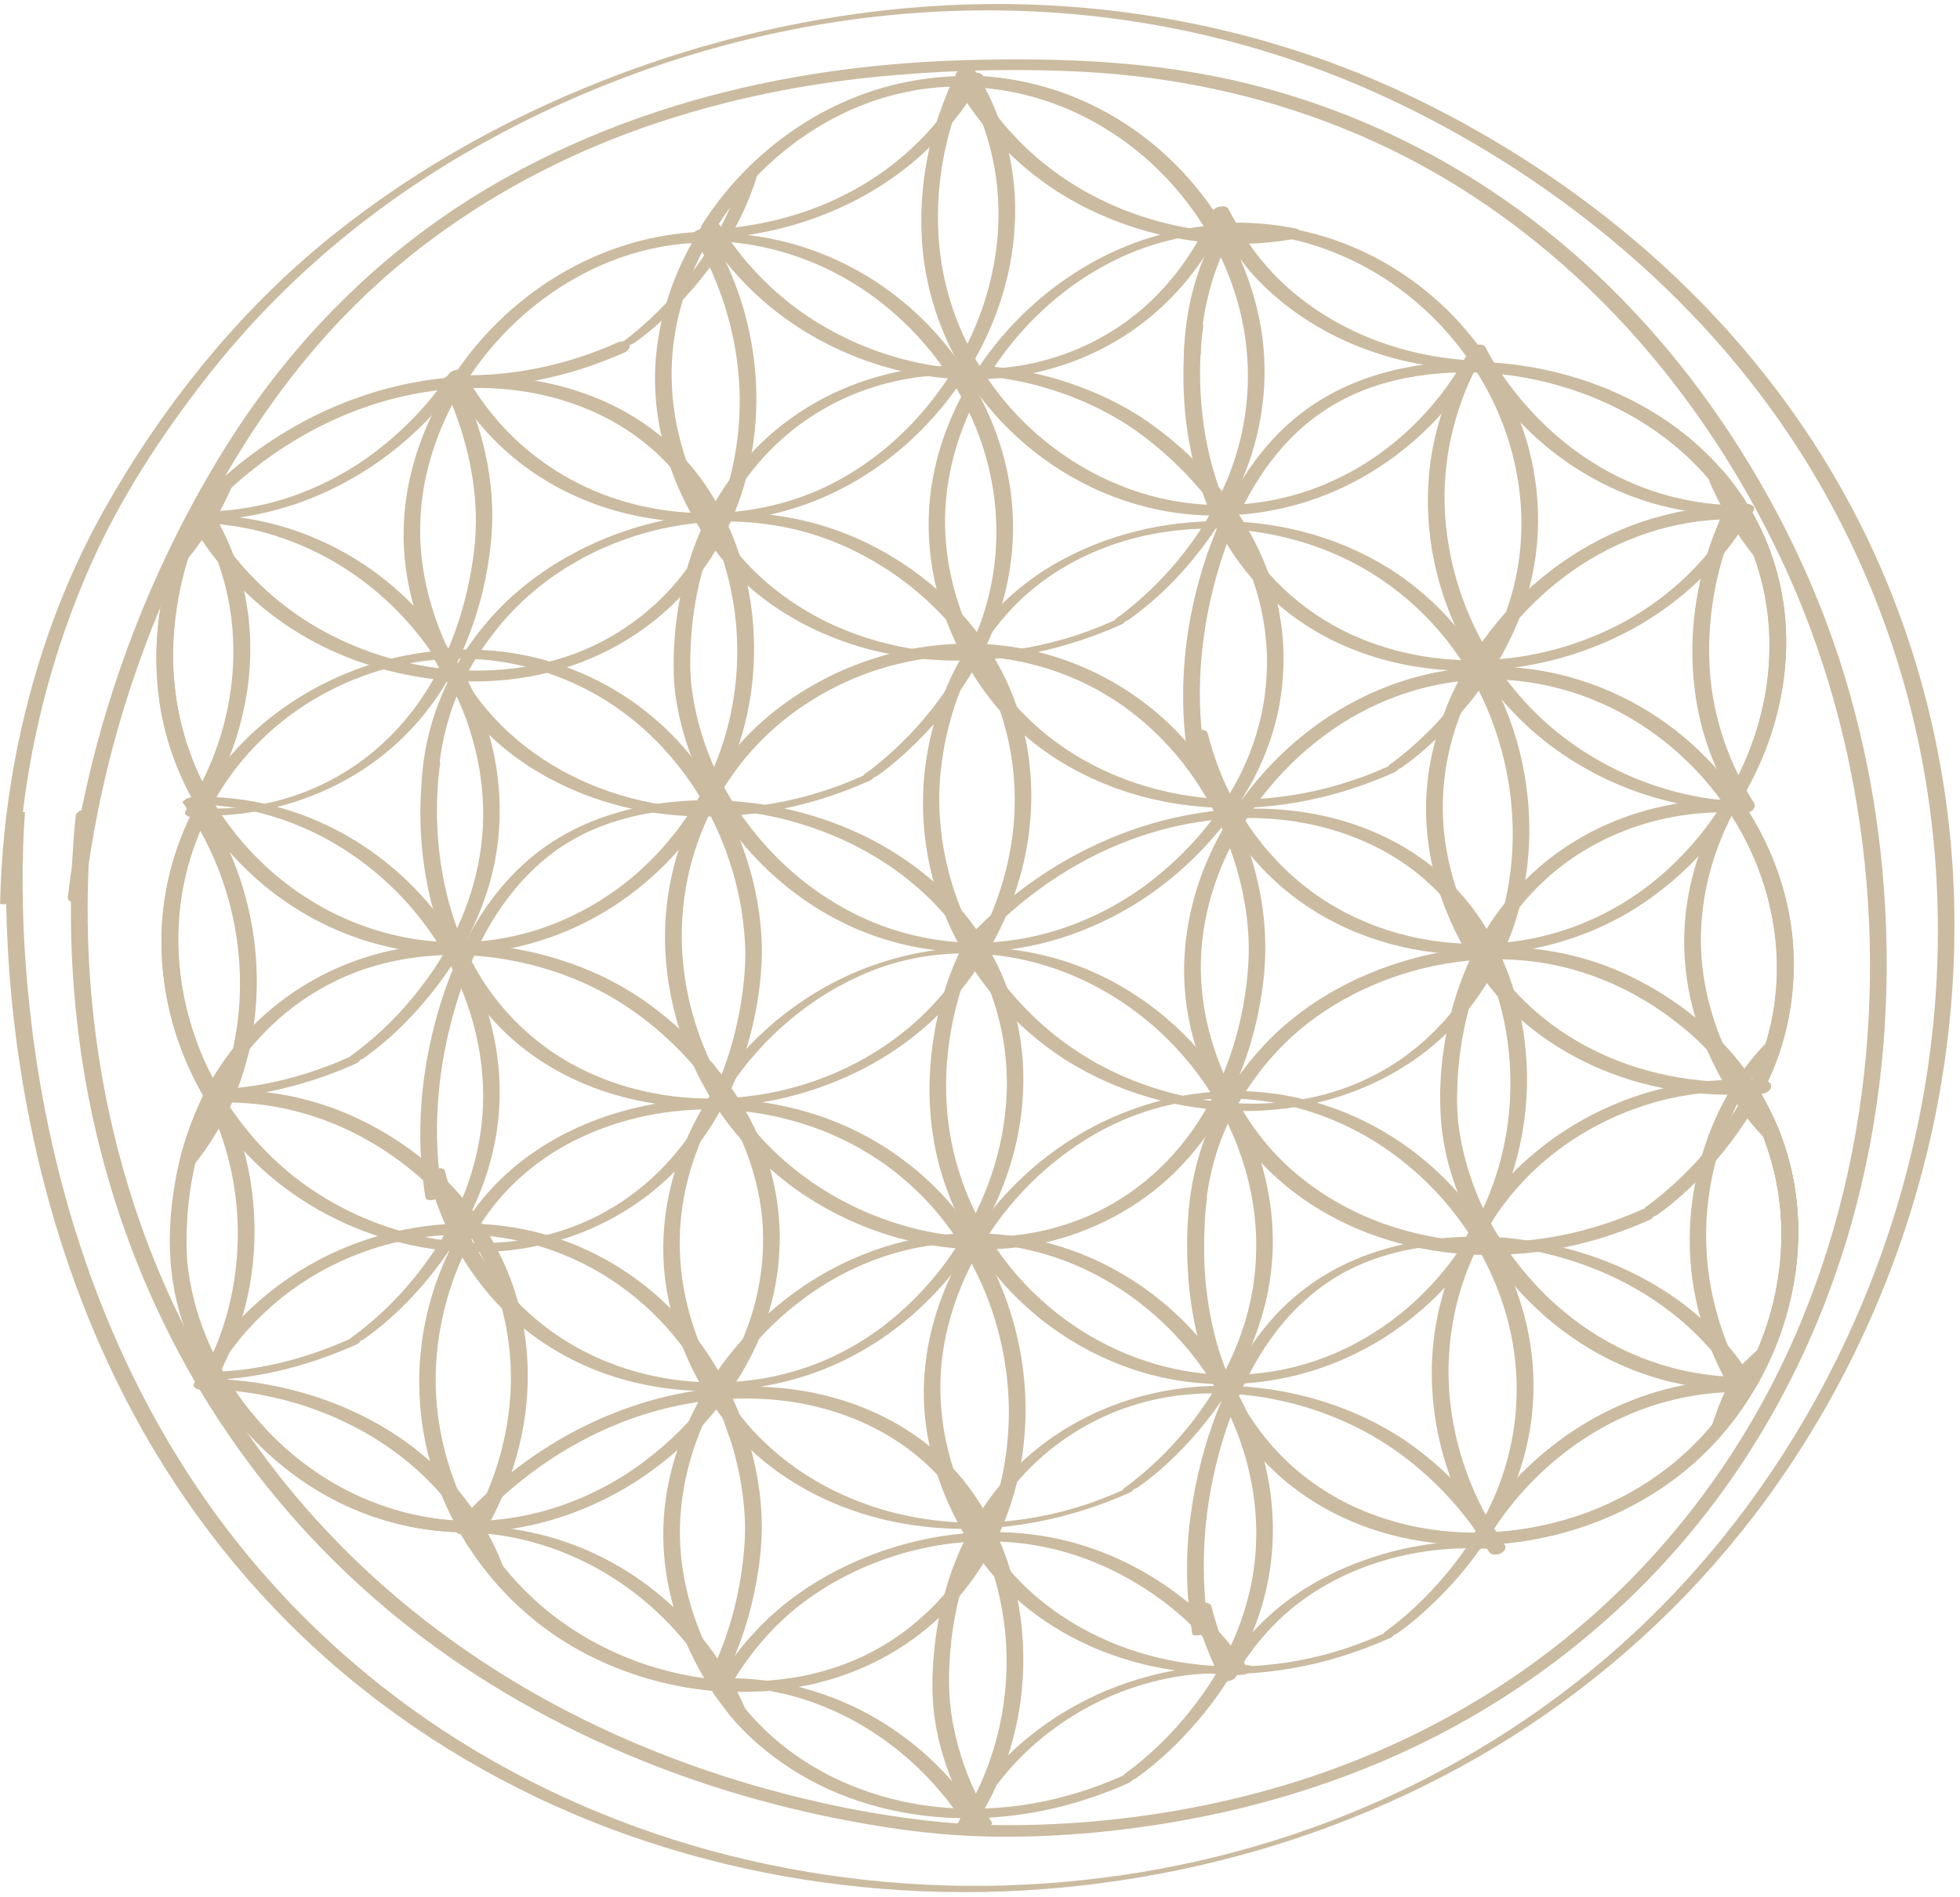 <?xml version="1.0" encoding="UTF-8"?>
<!DOCTYPE svg PUBLIC '-//W3C//DTD SVG 1.0//EN'
          'http://www.w3.org/TR/2001/REC-SVG-20010904/DTD/svg10.dtd'>
<svg height="664.5" preserveAspectRatio="xMidYMid meet" version="1.0" viewBox="7.8 24.0 686.6 664.5" width="686.6" xmlns="http://www.w3.org/2000/svg" xmlns:xlink="http://www.w3.org/1999/xlink" zoomAndPan="magnify"
><g id="change1_1"
  ><path d="M346.45,51.3c-7.19,13.07-17.57,24.59-29.76,33.16c-11.46,8.06-24.47,13.72-38.1,16.88 c-7.83,1.82-16.08,2.99-24.12,2.85c-1.28-0.02-3.12,0.41-3.81,1.63c-0.66,1.18,0.57,1.86,1.62,1.87c7.94,0.14,15.98-0.9,23.75-2.47 c7.44-1.5,14.74-3.72,21.78-6.58c13.95-5.68,26.92-14.06,37.44-24.87c6.43-6.61,12.2-14.14,16.65-22.22 c0.65-1.19-0.57-1.82-1.62-1.87C349.04,49.61,347.1,50.12,346.45,51.3L346.45,51.3z" fill="#cbbba0"
  /></g
  ><g id="change1_2"
  ><path d="M343.35,50.04c7.99,12.09,12.62,26.48,13.89,40.87c1.23,13.99-0.83,28.17-5.45,41.41 c-8.68,24.86-26.54,46.78-49.62,59.6c-6.55,3.64-13.54,6.46-20.77,8.41c-3.91,1.06-7.87,1.87-11.88,2.44 c-2.16,0.31-4.33,0.55-6.51,0.72c-2.23,0.18-4.55-0.03-6.59,1c1.37-0.19,2.73-0.37,4.1-0.56c-1.68-0.56-3.85-0.14-5.6-0.15 c-1.67,0-3.33-0.05-5-0.13c-3.34-0.16-6.66-0.49-9.97-0.99c-6.8-1.02-13.5-2.7-19.95-5.1c-13.73-5.12-26.13-13.34-36.06-24.14 c-5.21-5.66-9.75-11.97-13.43-18.74c-0.6-1.1-2.24-0.9-3.27-0.62c-0.57,0.15-3.09,1.13-2.52,2.18c6.95,12.79,16.69,24,28.6,32.41 c11.77,8.32,25.32,13.86,39.48,16.49c7.96,1.48,16.14,2.11,24.24,1.75c-0.39-0.07-0.78-0.15-1.17-0.22 c1.45,0.48,2.85,0.11,4.18-0.56c-0.98,0.26-1.95,0.52-2.93,0.78c15.14-0.42,30.41-4.16,43.98-10.9 c12.06-5.99,22.89-14.18,32.05-24.04c9.53-10.25,17.2-22.2,22.48-35.17c5.39-13.25,8.15-27.52,7.75-41.83 c-0.42-15.03-4.54-29.7-11.95-42.77c-0.84-1.49-1.72-2.95-2.67-4.38C347.71,46.24,342.08,48.12,343.35,50.04L343.35,50.04z" fill="#cbbba0"
  /></g
  ><g id="change1_3"
  ><path d="M403.37,241c12.99-9.26,24.05-21.64,32.43-35.15c11.67-18.83,17.03-41.1,14.27-63.15 c-2.68-21.42-12.61-41.63-27.19-57.47c-13.16-14.3-30.21-24.99-48.94-30.25c-20.98-5.89-43.47-4.76-63.9,2.72 c-19.77,7.23-37.32,20.27-50.24,36.87c-14.76,18.97-23.73,42.68-22.42,66.9c1.17,21.56,10.25,43.03,24.24,59.42 c13.22,15.49,32.09,25.94,51.7,30.89c2.56,0.65,5.14,1.2,7.73,1.67c1.31,0.24,2.62,0.46,3.94,0.65c1.52,0.23,2.62,0.37,3.9,0.52 c6.18,0.72,12.43,0.97,18.64,0.74c12.29-0.45,23.7-2.33,35.72-6.02c5.97-1.84,11.79-4.04,17.49-6.59c0.67-0.3,1.82-1.26,0.66-1.71 c-1.21-0.47-2.97,0.2-4.07,0.69c-10.57,4.73-21.76,8.05-33.22,9.76c0.12-0.02-1.35,0.21-0.77,0.12c0.65-0.1-1.07,0.14-1.06,0.14 c-0.63,0.08-1.26,0.17-1.89,0.25c-1.48,0.18-2.97,0.32-4.45,0.44c-2.8,0.22-5.6,0.36-8.41,0.4c-3.01,0.04-6.01-0.05-9.01-0.25 c-1.43-0.09-2.86-0.21-4.28-0.36c-0.79-0.08-1.58-0.17-2.36-0.27c-0.31-0.04-0.63-0.1-0.94-0.12c-1.27-0.08-0.01,0.11-0.83-0.11 c-1.16-0.3-2.45-0.36-3.64-0.56c-1.3-0.22-2.6-0.47-3.89-0.74c-2.5-0.52-4.99-1.13-7.45-1.82c-4.86-1.37-9.63-3.07-14.25-5.1 c-9.09-4-17.59-9.38-25.07-15.92c-15.4-13.47-26.03-32.66-30.51-52.54c-2.52-11.21-2.95-22.87-1.05-34.21 c1.96-11.73,6.18-23.05,12.06-33.37c10.25-17.98,25.6-33.23,43.96-42.87c17.91-9.4,38.24-12.76,58.24-9.57 c18.81,3,36.49,11.74,50.76,24.27c15.12,13.28,26.44,30.8,31.99,50.17c6.11,21.36,4.6,44.1-4.37,64.42 c-7.47,16.92-19.63,32.13-33.92,43.65c-1.33,1.07-2.68,2.11-4.07,3.1c-0.91,0.65-0.71,1.37,0.4,1.48 C400.59,242.23,402.28,241.78,403.37,241L403.37,241z" fill="#cbbba0"
  /></g
  ><g id="change1_4"
  ><path d="M460.6,104.02c-17.76,3.03-36.11,1.34-53.17-4.33c-15.9-5.29-30.56-14.08-42.36-26.02 c-3.43-3.47-6.62-7.16-9.56-11.05c-2.95-3.9-5.84-8.03-8.09-12.38c-1.24,1.06-2.47,2.13-3.71,3.19c1.72,0.02,3.44,0,5.16-0.05 c-0.82-0.73-1.63-1.47-2.45-2.2c-0.21,0.38-0.42,0.75-0.65,1.12c-0.72,1.19,0.63,2.16,1.7,2.2c13.53,0.5,26.93,3.89,39.09,9.85 c11.52,5.65,21.95,13.44,30.67,22.85c4.93,5.31,9.3,11.12,13.07,17.3c0.5,0.82,2,0.79,2.76,0.65c0.98-0.18,2.18-0.69,2.66-1.64 c0.82-1.65,1.6-3.32,2.34-5.02c-1.8,0.33-3.61,0.66-5.41,0.99c1,1.94,2.06,3.86,3.18,5.74c0.44,0.74,1.64,0.74,2.36,0.72 c6.83-0.14,13.7,0.5,20.4,1.85c1.42,0.29,3.08,0.03,4.1-1.1c0.8-0.88,0.65-2.3-0.69-2.57c-7.66-1.54-15.39-2.25-23.2-2.09 c0.79,0.24,1.58,0.48,2.36,0.72c-1.12-1.88-2.18-3.79-3.18-5.74c-0.43-0.83-2.07-0.78-2.76-0.65c-0.94,0.18-2.24,0.68-2.66,1.64 c-0.74,1.69-1.52,3.36-2.34,5.02c1.8-0.33,3.61-0.66,5.41-0.99c-6.86-11.25-15.75-21.18-26.13-29.3 c-10.53-8.23-22.65-14.49-35.5-18.2c-7.94-2.29-16.19-3.66-24.45-3.96c0.57,0.73,1.14,1.47,1.7,2.2c0.22-0.37,0.44-0.74,0.65-1.12 c0.92-1.68-1.29-2.24-2.45-2.2c-1.23,0.04-2.45,0.06-3.67,0.04c-1.63-0.02-4.82,1.03-3.71,3.19c2.04,3.95,4.64,7.72,7.27,11.29 c2.64,3.58,5.5,7.01,8.55,10.25c5.96,6.32,12.68,11.97,19.98,16.68c14.89,9.6,32.13,15.58,49.69,17.7 c10.76,1.3,21.73,1.14,32.42-0.69c1.2-0.21,3.03-0.77,3.23-2.22C463.41,104.37,461.63,103.85,460.6,104.02z" fill="#cbbba0"
  /></g
  ><g id="change1_5"
  ><path d="M341.52,52.07c-3.52,8.04-6.47,16.17-8.34,24.76c-2.16,9.96-3.03,20.17-2.49,30.35 c1.27,24.09,11.42,47.1,27.97,64.61c14.45,15.29,33.45,26.23,54.06,30.63c21.59,4.61,44.38,2.03,64.44-7.16 c18.98-8.69,35.25-22.98,46.42-40.62c1.62-2.57,3.14-5.2,4.53-7.9c0.63-1.22-0.55-1.93-1.65-2.01c-1.24-0.09-3.18,0.44-3.8,1.66 c-9.24,17.96-23.88,33.15-41.59,42.89c-17.98,9.89-38.71,13.67-59.13,10.7c-20-2.9-38.9-12.46-53.57-26.27 c-16.9-15.9-28.16-37.24-31.16-60.3c-2.48-19.11,0.5-39.31,7.99-57.05c0.56-1.34,1.21-2.64,1.79-3.97 C348.18,49.64,342.39,50.08,341.52,52.07L341.52,52.07z" fill="#cbbba0"
  /></g
  ><g id="change1_6"
  ><path d="M343.37,48.94c-0.21,0.21-0.4,0.42-0.6,0.63c-0.16,0.16-0.24,0.35-0.22,0.57c-0.04,0.19,0.02,0.36,0.19,0.49 c0.19,0.16,0.4,0.26,0.63,0.29c0.29,0.09,0.59,0.13,0.9,0.11c0.24-0.02,0.48-0.04,0.73-0.06c0.53-0.08,1.04-0.21,1.54-0.41 c0.22-0.1,0.44-0.21,0.66-0.31c0.35-0.19,0.66-0.43,0.92-0.74c0.2-0.21,0.39-0.43,0.6-0.63c0.16-0.16,0.24-0.35,0.22-0.57 c0.04-0.19-0.02-0.36-0.19-0.49c-0.19-0.16-0.4-0.26-0.63-0.29c-0.29-0.09-0.59-0.13-0.9-0.11c-0.24,0.02-0.48,0.04-0.73,0.06 c-0.53,0.08-1.04,0.21-1.54,0.41c-0.22,0.1-0.44,0.21-0.66,0.31C343.93,48.4,343.63,48.64,343.37,48.94L343.37,48.94z" fill="#cbbba0"
  /></g
  ><g id="change1_7"
  ><path d="M430.25,103.12c-5.5,11.08-13.03,21.11-22.42,29.19c-10.62,9.14-23.54,15.57-37.18,18.72 c-3.33,0.77-6.71,1.32-10.11,1.69c-0.02,0-1.44,0.2-0.6,0.12c-0.56,0.05-1.12,0.06-1.68,0.11c-0.94,0.09-1.88,0.16-2.83,0.22 c-1.69,0.1-3.39,0.15-5.09,0.15c-7.39-0.01-14.77-0.85-21.99-2.45c-13.38-2.97-26.18-8.43-37.59-16.03 c-12.87-8.58-23.5-20.03-31.61-33.17c0.02,0.45,0.03,0.91,0.05,1.36c7.45-11.62,17.06-21.87,28.27-29.94 c10.49-7.55,22.29-13.16,34.84-16.2c7.17-1.74,14.54-2.58,21.92-2.59c1.39,0,4.95-1,3.75-3.02c-0.12-0.19-0.23-0.39-0.33-0.59 c-1.33,0.87-2.65,1.74-3.98,2.6c1.72,0.02,3.43-0.01,5.15-0.06c-0.8-0.66-1.59-1.32-2.39-1.98c-0.21,0.38-0.42,0.75-0.65,1.12 c-0.71,1.18,0.61,1.96,1.65,2c13.55,0.5,26.93,3.94,39.1,9.91c11.54,5.66,21.95,13.46,30.68,22.89c4.93,5.31,9.3,11.12,13.07,17.3 c1.13,1.86,6.74-0.1,5.35-2.38c-6.87-11.26-15.74-21.14-26.12-29.26c-10.54-8.24-22.64-14.46-35.49-18.17 c-7.93-2.29-16.19-3.63-24.44-3.94c0.55,0.67,1.1,1.33,1.65,2c0.22-0.37,0.44-0.74,0.65-1.12c0.91-1.65-1.29-2.01-2.39-1.98 c-1.23,0.04-2.45,0.04-3.68,0.03c-1.03-0.01-2.06,0.2-2.93,0.78c-0.45,0.3-1.4,1.14-1.05,1.82c0.25,0.48,0.5,0.95,0.78,1.41 c1.25-1.01,2.5-2.01,3.75-3.02c-14.46,0.02-28.71,2.9-41.99,8.64c-12.68,5.49-24.29,13.43-34.15,23.09 c-6.24,6.11-11.78,12.96-16.49,20.31c-0.3,0.47-0.22,0.92,0.05,1.36c7.57,12.28,17.35,23.02,29.06,31.49 c11.44,8.27,24.55,14.33,38.21,17.87c29.89,7.75,62.2,2.86,87.12-16.28c11.63-8.93,21.01-20.54,27.52-33.67 C437.03,100.78,431.21,101.18,430.25,103.12z" fill="#cbbba0"
  /></g
  ><g id="change1_8"
  ><path d="M156.24,292.32c-1.87,12.68-1.45,25.9,0.67,38.51c3.79,22.51,14.3,43.76,31.94,58.59 c17.7,14.88,40.63,22.12,63.56,22.5c23.31,0.4,47.03-6.06,66.71-18.6c20.87-13.29,36.49-33.59,44.41-57.01 c8.36-24.73,7.51-52.36-4.19-75.88c-9.05-18.2-23.91-32.76-41.45-42.81c-16.63-9.53-35.62-14.35-54.81-13.98 c-26.02,0.5-52.59,9.84-72.69,26.51c-17.22,14.28-29.63,34.67-33.59,56.73c-0.9,4.99-1.37,10.04-1.48,15.11 c-0.03,1.52,5.75,0.55,5.8-1.55c0.27-12.42,3.06-24.91,8.22-36.21c3.27-7.14,7.77-13.9,12.69-20.06 c15.26-19.09,38.11-31.51,62.02-35.81c20.82-3.75,42.49-1.15,61.61,7.95c15.66,7.45,29.72,18.61,39.96,32.65 c14.82,20.33,20.39,46.21,16.4,70.94c-3.87,23.95-16.04,46.85-34.35,62.87c-8.21,7.18-17.64,13.02-27.56,17.25 c-10.1,4.31-20.43,7-31.37,8.22c-21.59,2.41-44.29-1.68-63.17-12.92c-9.92-5.91-18.63-13.87-25.47-23.16 c-6.57-8.92-11.31-19.09-14.41-29.71c-4.39-15.04-5.74-31.14-4.21-46.73c0.14-1.41,0.3-2.81,0.51-4.21 C162.31,289.47,156.5,290.51,156.24,292.32L156.24,292.32z" fill="#cbbba0"
  /></g
  ><g id="change1_9"
  ><path d="M244.21,265.98c1.7,13.77,6.36,26.95,13.39,38.89c3.77,6.4,8.22,12.33,13.18,17.85 c5.52,6.14,11.74,11.61,18.5,16.36c10.75,7.55,22.92,13.04,35.73,15.98c15.27,3.51,31.21,3.32,46.45-0.22 c11.23-2.6,22.06-7.04,31.99-12.88c5.15-3.03,10.04-6.49,14.66-10.28c6.99-5.74,13.37-12.26,18.91-19.41 c7.17-9.24,12.86-19.68,16.37-30.86c4.02-12.8,5.05-26.53,3.06-39.8c-1.78-11.85-6.09-23.14-12.2-33.42 c-5.09-8.56-11.41-16.37-18.53-23.32c-4.87-4.75-10.11-9.11-15.68-13.01c-6.78-4.75-14.23-8.56-21.93-11.58 c-12.54-4.92-25.89-7.77-39.35-8.26c-14.09-0.51-28.26,1.63-41.48,6.57c-13.41,5.02-25.75,13.09-35.63,23.47 c-8.63,9.08-15.29,19.77-19.88,31.41c-3.72,9.42-6.07,19.37-7.2,29.44c-0.73,6.53-0.99,13.14-0.63,19.71 C244,263.74,244.08,264.86,244.21,265.98c0.24,1.96,6.06,0.66,5.8-1.55c-0.14-1.15-0.21-2.31-0.27-3.47 c-0.15-2.7-0.17-4.99-0.11-7.55c0.18-8.38,1.2-16.76,3.09-24.93c2.47-10.7,6.45-21.05,12.18-30.44c6.81-11.16,16-20.78,26.92-27.98 c11.21-7.39,23.88-12.01,36.96-13.82c12.87-1.78,26-0.99,38.65,1.91c12.18,2.8,23.94,7.57,34.53,14.22c1.32,0.83,2.62,1.71,3.9,2.61 c-0.4-0.28,0.26,0.18,0.41,0.29c0.26,0.19,0.53,0.38,0.79,0.57c0.55,0.4,1.1,0.81,1.64,1.23c1.25,0.95,2.48,1.93,3.69,2.93 c6.55,5.4,12.58,11.45,17.89,18.07c6.72,8.39,12.24,17.72,15.96,27.82c4.41,11.98,6.18,24.85,5.08,37.58 c-1.07,12.32-4.79,24.32-10.75,35.14c-4.92,8.94-11.21,17.07-18.38,24.22c-2.77,2.76-5.68,5.39-8.7,7.87 c-1.2,0.98-2.42,1.95-3.65,2.88c-0.26,0.2-0.52,0.39-0.78,0.59c-0.49,0.37,0.35-0.25,0.01,0c-0.15,0.11-0.3,0.22-0.44,0.32 c-0.45,0.33-0.91,0.66-1.37,0.98c-2.36,1.66-4.79,3.22-7.28,4.68c-0.93,0.55-1.87,1.08-2.81,1.6c-0.49,0.27-0.97,0.53-1.46,0.79 c-0.27,0.14-0.54,0.29-0.81,0.43c-0.12,0.06-0.24,0.12-0.36,0.18c-0.41,0.21,0.35-0.17-0.07,0.04c-2.38,1.21-4.8,2.33-7.26,3.36 c-11.77,4.95-24.63,7.79-37.75,7.74c-14.47-0.05-28.82-3.48-41.8-9.88c-9.3-4.58-17.85-10.59-25.38-17.72 c-4.25-4.02-8.19-8.4-11.76-13.02c-6.64-8.58-11.94-18.18-15.57-28.41c-2.39-6.74-4.03-13.73-4.91-20.83 C249.76,262.47,243.94,263.77,244.21,265.98z" fill="#cbbba0"
  /></g
  ><g id="change1_10"
  ><path d="M157.8,435.67c2.15,8.5,5.3,16.74,9.46,24.46c6.22,11.54,14.62,21.85,24.92,29.98 c10.14,8.01,21.9,13.87,34.35,17.31c12.18,3.37,24.88,4.56,37.48,3.62c12.22-0.91,24.36-3.74,35.6-8.66 c10.72-4.69,20.64-11.17,29.31-19.02c8.67-7.86,16.16-17.01,22.1-27.1c5.89-10.01,10.32-20.87,12.84-32.21 c2.52-11.32,3.13-23.1,1.57-34.59c-1.49-10.92-4.96-21.57-10.25-31.24c-4.78-8.72-10.96-16.62-18.23-23.39 c-7.16-6.67-15.31-12.25-23.99-16.74c-8.72-4.51-18-7.86-27.54-10.18c-9.41-2.28-19.1-3.48-28.79-3.56 c-9.55-0.08-19.13,0.95-28.4,3.23c-8.69,2.13-17.19,5.42-24.86,10.06c-9.9,5.99-18.27,14.21-24.89,23.66 c-6.01,8.59-10.65,18.11-14.21,27.95c-2.79,7.72-4.94,15.67-6.49,23.73c-2.21,11.42-3.15,23.06-2.61,34.69 c0.25,5.35,0.82,10.69,1.68,15.98c0.29,1.76,6.12,0.42,5.8-1.55c-3.3-20.18-1.87-40.78,3.32-60.52 c5.01-19.05,13.53-38.12,27.75-52.11c3.93-3.87,8.26-7.35,12.97-10.22c1.8-1.1,3.65-2.12,5.53-3.06c0.23-0.11,0.46-0.23,0.69-0.34 c-0.55,0.27,0.21-0.1,0.27-0.12c0.46-0.22,0.93-0.43,1.4-0.64c0.94-0.42,1.89-0.83,2.85-1.21c0.96-0.39,1.94-0.76,2.91-1.11 c0.49-0.18,0.99-0.35,1.48-0.52c0.83-0.29-0.6,0.19,0.24-0.08c0.33-0.11,0.67-0.22,1-0.32c2.03-0.64,4.08-1.21,6.14-1.71 c1.04-0.25,2.09-0.49,3.15-0.71c-0.68,0.14,0.2-0.04,0.28-0.05c0.27-0.05,0.53-0.1,0.8-0.15c0.62-0.12,1.25-0.23,1.87-0.34 c2.16-0.37,4.33-0.67,6.51-0.9c8.48-0.91,17.99-0.74,26.81,0.42c9.33,1.23,18.5,3.5,27.3,6.84c17.73,6.71,33.93,17.7,45.66,32.7 c13.2,16.88,19.83,38.39,18.84,59.77c-1.05,22.58-9.93,44.45-23.99,62.05c-6.94,8.68-15.18,16.42-24.46,22.56 c-9.41,6.22-19.49,10.65-30.29,13.26c-22.87,5.53-48.23,2.74-69.39-8.19c-21.59-11.16-37.61-30.69-45.7-53.47 c-1.14-3.21-2.13-6.48-2.96-9.79C163.13,432.3,157.33,433.8,157.8,435.67L157.8,435.67z" fill="#cbbba0"
  /></g
  ><g id="change1_11"
  ><path d="M406.59,544.97c9.31-6.6,17.55-15,24.55-23.97c13.09-16.77,21.62-37.03,22.46-58.43 c0.88-22.55-6.59-44.92-19.83-63.08c-13.32-18.27-32.32-32.32-53.96-39.03c-23.42-7.27-48.69-5.6-71.29,3.71 c-21.1,8.69-39.3,24.06-51.7,43.18c-12.49,19.26-18.94,42.41-15.95,65.35c2.38,18.24,10.26,35.86,21.67,50.25 c11.79,14.86,28.75,25.43,46.7,31.16c24.25,7.74,50.65,7.04,74.97-0.06c6.6-1.93,13.06-4.29,19.34-7.1 c0.53-0.23,1.91-0.95,0.76-1.31c-1.12-0.35-3.04,0.34-4.04,0.79c-22.6,10.1-47.89,13.66-72.31,9.1 c-11.48-2.14-22.61-6.07-32.8-11.79c-4.99-2.8-9.74-6.03-14.16-9.66c-3.44-2.82-7.24-6.39-9.9-9.38 c-9.65-10.85-16.85-24.28-21.08-38.12c-3.56-11.64-4.9-23.92-3.65-36.04c1.09-10.62,4.13-20.99,8.61-30.67 c9.18-19.83,24.4-36.99,43.13-48.27c4.68-2.82,9.58-5.27,14.65-7.3c5.01-2,9.99-3.47,15.12-4.5c11.3-2.28,22.98-2.31,34.33-0.33 c22.07,3.85,42.39,15.38,57.62,31.72c14.84,15.92,24.81,36.5,27.38,58.17c1.35,11.4,0.62,23.04-2.26,34.16 c-2.59,10-6.85,19.53-12.3,28.29c-7.47,12-17.14,22.79-28.28,31.51c-0.98,0.77-1.98,1.52-3,2.25c-1.08,0.76,0.96,0.79,1.32,0.75 C404.03,546.17,405.49,545.76,406.59,544.97L406.59,544.97z" fill="#cbbba0"
  /></g
  ><g id="change1_12"
  ><path d="M362.3,232.35c-15.83,14.06-25.63,33.7-29.46,54.37c-3.7,19.95-1.37,40.63,6.59,59.3 c9.05,21.21,24.86,39.54,44.77,51.21c18.98,11.12,41.19,16.66,63.16,15.98c23-0.71,45.74-8.57,63.29-23.63 c16.4-14.07,27.13-33.82,31.07-54.99c3.89-20.95,1.48-42.97-6.64-62.66c-8.33-20.2-22.73-37.71-41.37-49.19 c-18.23-11.23-39.64-16.51-60.98-16.14c-20.65,0.36-41.53,6.03-59.01,17.14C369.69,226.31,365.88,229.2,362.3,232.35 c-1.03,0.9,0.89,1.18,1.42,1.16c1.36-0.06,2.83-0.53,3.86-1.44c3.47-3.06,7.22-5.81,11.14-8.27c3.78-2.37,8.22-4.66,12.06-6.31 c9.03-3.88,17.72-6.18,27.48-7.44c19.69-2.54,40.62,0.51,58.91,8.83c19.44,8.84,35.68,23.9,46.18,42.46 c10.28,18.16,15.25,39.29,14.25,60.13c-0.99,20.59-8.08,41.03-21.19,57.06c-6.86,8.39-15.25,15.57-24.73,20.86 c-9.31,5.19-19.14,8.45-29.37,10.07c-20.77,3.28-42.63-0.19-61.86-8.72c-20.29-9-37.42-24.34-48.74-43.43 c-11.29-19.04-16.7-41.69-14.32-63.61c1.87-17.24,7.84-34.43,18.16-48.45c3.53-4.8,7.57-9.2,12.02-13.16 c1.02-0.91-0.89-1.18-1.42-1.16C364.81,230.97,363.33,231.44,362.3,232.35z" fill="#cbbba0"
  /></g
  ><g id="change1_13"
  ><path d="M344.41,356.64c-6.44,13.18-9.97,28.04-10.81,42.64c-0.72,12.46,0.63,25.02,4.35,36.95 c3.66,11.72,9.54,22.75,17.09,32.42c13.55,17.36,32.51,30.24,53.66,36.36c21.77,6.3,45.34,4.91,66.38-3.4 c19.89-7.86,37.25-21.86,49.31-39.51c12.4-18.14,18.67-39.73,18.33-61.67c-0.34-22.13-7.48-44.54-21.77-61.65 c-12-14.37-28.76-23.84-46.82-28.31c-19.05-4.72-39.26-3.98-58.21,0.82c-21.26,5.38-41.05,16.01-57.63,30.32 c-4.32,3.73-8.42,7.72-12.29,11.92c-0.79,0.86-0.7,1.79,0.55,2.07c1.23,0.27,3.21-0.13,4.1-1.1c14.66-15.89,32.63-28.55,52.85-36.16 c8.82-3.32,18.25-5.67,27.68-6.85c9.05-1.13,18.29-1.23,27.41-0.08c17.03,2.16,33.7,8.5,46.94,19.58 c16.44,13.76,26.38,33.79,29.91,54.74c3.57,21.21,0.7,43.61-8.74,62.99c-8.9,18.27-23.12,33.83-40.69,44.08 c-8.92,5.21-18.34,8.84-28.42,10.96c-2.24,0.47-4.88,0.9-7.38,1.21c-2.53,0.31-5.08,0.54-7.63,0.63c-5.42,0.2-10.86-0.03-16.23-0.76 c-21.29-2.9-41.23-12.98-56.56-27.99c-17.01-16.64-27.89-38.84-30.12-62.59c-1.69-18.03,1.4-36.68,8.32-53.4 c0.38-0.91,0.77-1.82,1.17-2.72c0.09-0.2,0.18-0.39,0.27-0.59c-0.18,0.38-0.07,0.14,0.04-0.08c0.11-0.23,0.22-0.47,0.34-0.7 C351.03,354.29,345.26,354.92,344.41,356.64L344.41,356.64z" fill="#cbbba0"
  /></g
  ><g id="change1_14"
  ><path d="M241.81,337.73c-3.46,23.77,1.79,48.3,13.8,69.02c12.24,21.1,31.42,37.34,53.94,46.56 c23.73,9.71,50.99,11.55,75.3,2.82c11.57-4.16,22.41-10.42,31.57-18.65c7.61-6.84,14.01-14.83,19.13-23.69 c7.84-13.55,12.58-28.9,14.61-44.39c1.53-11.64,1.05-23.16-1.38-34.7c-4.48-21.23-15.17-41.33-30.78-56.46 c-17.5-16.96-40.73-27.25-65.11-28.59c-24.98-1.37-50.13,6.23-70.36,20.92c-19.43,14.11-33.18,34.72-38.93,58.01 C242.87,331.61,242.27,334.66,241.81,337.73c-0.44,2.94,5.48,2.2,5.87-0.43c2.96-19.99,12.2-38.96,26.35-53.42 c16.13-16.48,38.26-27.01,61.04-29.5c23.65-2.59,47.73,3.63,67.03,17.58c17.28,12.49,30.13,30.59,37.1,50.67 c4.45,12.8,6.8,26.54,5.83,40.1c-0.95,13.26-3.95,26.21-9.04,38.34c-7.47,17.78-19.63,33.03-36.08,43.25 c-21.02,13.07-47.03,16.13-70.98,10.29c-22.86-5.58-43.78-18.34-58.59-36.69c-14.51-17.98-23.18-40.75-23.69-63.9 c-0.12-5.59,0.23-11.17,1.03-16.7C248.12,334.35,242.2,335.09,241.81,337.73z" fill="#cbbba0"
  /></g
  ><g id="change1_15"
  ><path d="M73.35,220.03c1.65-2,3.23-4.06,4.73-6.18c0.76-1.06,1.49-2.14,2.21-3.23c0.38-0.58,0.76-1.16,1.13-1.75 c0.16-0.25,0.31-0.49,0.47-0.74c0.01-0.11,0.02-0.22,0.02-0.33c0.18-0.02,0.3-0.12,0.35-0.29c1.44-2.08,2.61-4.44,3.77-6.68 c1.27-2.45,2.44-4.95,3.53-7.49c0.47-1.1-1.95-0.92-2.4-0.85c-1.06,0.16-2.87,0.62-3.35,1.74c-2.04,4.75-4.39,9.34-7.06,13.76 c-0.27,0.45-0.52,1.02-0.76,1.4c-0.29,0.45-0.69,0.94-1,1.42c-0.72,1.09-1.45,2.17-2.21,3.23c-1.5,2.12-3.08,4.17-4.73,6.18 c-0.84,1.02,0.73,1.29,1.45,1.27C70.71,221.46,72.52,221.04,73.35,220.03L73.35,220.03z" fill="#cbbba0"
  /></g
  ><g id="change1_16"
  ><path d="M162.95,158.23c-4.69,6.44-10.05,12.35-15.97,17.68c-2.19,1.98-4.45,3.87-6.78,5.68 c-0.93,0.72-1.86,1.43-2.81,2.12c-0.11,0.08-0.63,0.46-0.42,0.3c0.22-0.16-0.27,0.19-0.37,0.26c-0.35,0.25-0.71,0.5-1.06,0.74 c-3.62,2.49-7.39,4.75-11.28,6.79c-5.2,2.72-11.56,5.37-17.38,7.16c-8.47,2.59-17.18,3.99-26.03,4.26c0.52,0.16,1.04,0.32,1.56,0.49 c-0.52-0.86-1.05-1.71-1.6-2.55c-0.13,0.52-0.25,1.05-0.38,1.57c17.58-18.98,40.27-33.3,65.42-39.66 c6.36-1.61,12.81-2.67,19.39-3.23c1.02-0.09,3.09-0.73,3.3-1.94c0.23-1.29-1.73-1.26-2.49-1.19c-26.21,2.23-51.35,12.64-72.14,28.62 c-6.48,4.98-12.56,10.51-18.12,16.51c-0.47,0.51-0.81,0.92-0.38,1.57c0.55,0.84,1.08,1.69,1.6,2.55c0.23,0.38,1.21,0.5,1.56,0.49 c15.96-0.48,31.58-4.27,45.93-11.3c9.04-4.43,17.45-9.96,25.07-16.54c6.99-6.03,13.32-12.84,18.76-20.3c0.8-1.1-0.69-1.63-1.56-1.65 C165.49,156.63,163.76,157.13,162.95,158.23z" fill="#cbbba0"
  /></g
  ><g id="change1_17"
  ><path d="M164.65,159.38c0.15,0.02,0.31,0.02,0.46,0.02c-0.56-0.69-1.11-1.39-1.67-2.08c-0.09,0.12-0.17,0.26-0.26,0.38 c1.88-0.19,3.76-0.38,5.63-0.58c-0.02-0.04-0.04-0.09-0.06-0.13c-0.09-0.18-0.19-0.37-0.29-0.55c0.08,0.14,0.15,0.29,0.23,0.43 c-0.03-0.05-0.05-0.1-0.08-0.15c-0.07-0.26-0.21-0.46-0.43-0.6c-0.21-0.2-0.45-0.34-0.75-0.39c-0.34-0.1-0.68-0.13-1.03-0.11 c-0.39-0.01-0.78,0.04-1.16,0.15c-0.25,0.09-0.5,0.18-0.75,0.27c-0.44,0.19-0.82,0.45-1.16,0.79c-0.12,0.16-0.24,0.31-0.36,0.47 c-0.18,0.3-0.24,0.63-0.16,0.98c0.02,0.04,0.04,0.09,0.06,0.13c0.09,0.18,0.19,0.37,0.29,0.55c-0.08-0.14-0.15-0.29-0.23-0.43 c0.03,0.05,0.05,0.1,0.08,0.15c0.08,0.14,0.15,0.29,0.23,0.43c0.18,0.22,0.41,0.37,0.68,0.45c0.19,0.1,0.39,0.16,0.6,0.17 c0.35,0.08,0.71,0.1,1.07,0.04c0.26-0.05,0.52-0.1,0.79-0.14c0.25-0.09,0.5-0.18,0.75-0.27c0.34-0.14,0.64-0.33,0.9-0.57 c0.26-0.18,0.46-0.41,0.62-0.68c0.09-0.12,0.17-0.26,0.26-0.38c0.16-0.23,0.21-0.47,0.17-0.73c0.02-0.25-0.05-0.48-0.24-0.67 c-0.13-0.11-0.27-0.22-0.4-0.33c-0.38-0.2-0.78-0.32-1.21-0.34c-0.15,0-0.31,0-0.46-0.02c-0.38-0.03-0.76-0.01-1.13,0.08 c-0.4,0.05-0.78,0.17-1.15,0.34c-0.34,0.14-0.64,0.33-0.9,0.57c-0.26,0.18-0.46,0.41-0.62,0.68c-0.06,0.16-0.12,0.33-0.18,0.49 c-0.06,0.34,0.03,0.65,0.25,0.92c0.13,0.11,0.27,0.22,0.4,0.33C163.82,159.25,164.22,159.36,164.65,159.38z" fill="#cbbba0"
  /></g
  ><g id="change1_18"
  ><path d="M78.33,308.54c7.89-12.15,13.31-26.24,15.74-40.51c2.46-14.45,1.76-29.48-2.45-43.54 c-2.47-8.24-6.11-16.24-10.84-23.43c-1.27-1.93-6.86,0.13-5.34,2.43c16.12,24.49,17.91,56.03,7.99,83.2 c-2.72,7.46-6.25,14.74-10.58,21.41c-0.77,1.19,0.67,2.04,1.68,2.13C75.94,310.36,77.54,309.75,78.33,308.54L78.33,308.54z" fill="#cbbba0"
  /></g
  ><g id="change1_19"
  ><path d="M135.47,394.55c9.65-6.89,18.2-15.63,25.39-25.02c11.2-14.63,19.11-31.9,21.32-50.28 c2.45-20.33-1.88-41.36-11.85-59.22c-8.66-15.52-20.73-28.91-35.64-38.65c-14.97-9.79-32.2-15.64-50.05-16.84 c-2.42-0.16-4.87-0.28-7.3-0.21c-1.24,0.03-3.09,0.41-3.84,1.53c-0.73,1.1,0.63,1.54,1.52,1.51c17.37-0.47,35.05,4.87,49.98,13.55 c14.58,8.48,26.96,20.61,36.06,34.79c10.95,17.06,16.9,37.61,15.89,57.92c-0.91,18.22-7.4,35.69-17.66,50.69 c-7.42,10.85-16.63,20.7-27.18,28.57c-0.41,0.3-0.82,0.61-1.24,0.9c-0.99,0.71-0.58,1.66,0.5,1.85 C132.78,395.9,134.34,395.36,135.47,394.55L135.47,394.55z" fill="#cbbba0"
  /></g
  ><g id="change1_20"
  ><path d="M80.96,408.99c3.65,0,8.4-0.54,12.43-1.09c4.43-0.6,8.83-1.43,13.18-2.45c8.8-2.07,17.4-5.02,25.66-8.7 c0.77-0.34,2.35-1.27,1.56-2.28c-0.75-0.95-2.97-0.41-3.83-0.03c-7.64,3.41-15.55,6.14-23.7,8.08c-3.83,0.91-7.71,1.64-11.61,2.18 c-1.94,0.27-3.89,0.49-5.84,0.67c-1.1,0.1-2.19,0.2-3.29,0.27c-0.4,0.03-0.79,0.05-1.19,0.06c-0.29,0.01-2.71,0.05-1.1,0.05 c-1.26,0-3.11,0.42-3.83,1.57C78.69,408.46,80.01,408.99,80.96,408.99L80.96,408.99z" fill="#cbbba0"
  /></g
  ><g id="change1_21"
  ><path d="M263.3,192.2c-4.01,14.93-11.57,28.71-22.13,39.72c-9.72,10.12-21.86,17.81-35.2,22.2 c-14.74,4.84-30.47,5.88-45.8,3.81c-15.08-2.03-29.84-7.17-42.88-15.02c-12.9-7.76-23.95-18.36-32.49-30.75 c-1.08-1.57-2.12-3.17-3.11-4.79c0.08,0.31,0.17,0.62,0.25,0.93c0-0.87-0.65-1.57-1.08-2.3c-0.47-0.78-0.94-1.57-1.37-2.37 c-1.24,1.04-2.48,2.08-3.73,3.12c1.22,0.02,2.43,0.01,3.65-0.01c1.41-0.02,4.02-1.41,2.99-3.11c-0.52-0.86-1.05-1.71-1.6-2.55 c-0.1,0.63-0.19,1.27-0.29,1.9c18.02-19.46,41.48-33.9,67.36-40.03c3.19-0.76,6.3-1.36,9.51-1.85c1.64-0.25,3.29-0.46,4.94-0.64 c2.43-0.26,4.79-0.14,6.35-2.34c0.18-0.31,0.24-0.64,0.16-0.99c-0.07-0.13-0.13-0.27-0.2-0.4c-1.32,0.89-2.64,1.79-3.95,2.68 c1.54,0.05,3.03-0.19,4.08-1.44c0.59-0.71,1.09-1.54,1.61-2.3c-1.8,0.33-3.61,0.67-5.41,1c0.31,0.58,0.64,1.15,0.97,1.72 c0.47,0.8,2.03,0.74,2.75,0.61c1.05-0.2,2.07-0.69,2.66-1.61c7.04-10.89,16-20.58,26.38-28.36c10.62-7.96,22.64-13.92,35.41-17.18 c3.66-0.93,7.19-1.62,10.91-2.1c1.93-0.25,3.87-0.44,5.82-0.57c2.31-0.16,5.51,0.28,6.88-2.02c-1.8,0.33-3.61,0.67-5.41,1 c3.19,4.78,5.61,10.27,7.72,15.6c2.1,5.3,3.8,10.75,5.07,16.31c2.51,10.95,3.37,22.26,2.45,33.46 C266.02,179.84,264.93,186.09,263.3,192.2c-0.36,1.36,1.72,1.7,2.6,1.61c1.29-0.12,2.87-0.82,3.24-2.18 c5.97-22.3,4.44-46.48-3.77-68.01c-1.13-2.97-2.39-5.9-3.78-8.76c-1.49-3.09-3.04-6.27-4.95-9.13c-0.53-0.79-1.98-0.75-2.75-0.61 c-1.02,0.19-2.11,0.68-2.66,1.61c-0.03,0.05-0.06,0.1-0.09,0.15c1.02-0.56,2.04-1.12,3.06-1.68c-14.19,0.45-28.25,3.95-41.07,10.02 c-12.38,5.86-23.64,14.04-33.15,23.89c-5.28,5.47-10.01,11.47-14.14,17.85c1.8-0.33,3.61-0.67,5.41-1 c-0.33-0.57-0.65-1.14-0.97-1.72c-0.44-0.81-2.06-0.74-2.75-0.61c-1.07,0.2-2.04,0.69-2.66,1.61c-0.47,0.69-0.95,1.38-1.43,2.06 c1.27-0.56,2.53-1.13,3.8-1.69c-0.15-0.01-0.31-0.01-0.46-0.02c-1.03-0.03-2.07,0.19-2.93,0.78c-0.47,0.33-1.38,1.2-1.03,1.9 c0.07,0.13,0.13,0.27,0.2,0.4c0.05-0.33,0.11-0.66,0.16-0.99c-0.09,0.12-0.17,0.25-0.26,0.37c1.02-0.56,2.04-1.12,3.06-1.68 c-26.11,2.22-51.27,12.55-71.95,28.55c-6.53,5.05-12.68,10.62-18.29,16.67c-0.53,0.57-0.73,1.23-0.29,1.9 c0.55,0.84,1.08,1.69,1.6,2.55c1-1.04,1.99-2.07,2.99-3.11c-0.72,0.01-1.45,0-2.17-0.01c-1.56-0.02-4.84,1.01-3.73,3.12 c0.67,1.27,1.43,2.51,2.2,3.72c-0.08-0.31-0.17-0.62-0.25-0.93c0,0.87,0.65,1.6,1.1,2.31c0.57,0.9,1.15,1.79,1.75,2.68 c1.11,1.64,2.26,3.24,3.46,4.82c2.4,3.15,4.96,6.18,7.68,9.06c5.4,5.72,11.44,10.88,17.96,15.29c13.08,8.85,28.21,14.84,43.72,17.72 c16.62,3.08,33.91,2.8,50.26-1.63c14.65-3.97,28.26-11.27,39.5-21.49c12-10.91,20.7-24.67,25.89-40.16c0.64-1.91,1.22-3.85,1.74-5.8 c0.37-1.36-1.72-1.7-2.6-1.61C265.24,190.14,263.66,190.84,263.3,192.2z" fill="#cbbba0"
  /></g
  ><g id="change1_22"
  ><path d="M73.53,205.3c-2.29,5.24-4.4,10.46-6.04,15.95c-1.53,5.13-2.72,10.36-3.55,15.65 c-2.14,13.65-1.86,27.75,1.28,41.23c3.48,14.94,10.51,29.03,20.15,40.95c8.19,10.14,18.28,18.81,29.58,25.32 c11.53,6.65,24.28,11.09,37.48,12.93c13.72,1.91,27.87,0.95,41.22-2.75c12.88-3.56,25.05-9.64,35.69-17.72 c10.6-8.04,19.67-18.02,26.7-29.31c8.57-13.78,13.86-29.46,15.41-45.61c1.52-15.84-0.39-32.09-5.82-47.06 c-1.35-3.71-2.95-7.33-4.74-10.85c0.09,0.34,0.18,0.68,0.27,1.02c0-0.71-0.41-1.3-0.73-1.91c-0.45-0.86-0.9-1.71-1.38-2.55 c-0.94-1.68-1.94-3.34-2.99-4.95c-2.06-3.17-4.32-6.2-6.79-9.06c-4.63-5.37-9.95-10.15-15.8-14.16 c-11.2-7.69-24.15-12.54-37.48-14.93c-13.84-2.48-28.07-2.17-41.89,0.27c-13.51,2.39-26.65,6.96-38.8,13.32 c-13.37,7-25.59,16.12-36.22,26.83c-1.36,1.37-2.68,2.77-4,4.18c-0.91,0.98-0.49,2.3,0.73,2.73c1.38,0.48,3.12-0.05,4.1-1.1 c18.8-20.15,42.83-35.08,69.88-41.05c24.93-5.5,52.57-3.1,74.82,10.23c6.34,3.8,12.16,8.42,17.2,13.82 c2.74,2.95,5.27,6.09,7.56,9.41c1.18,1.71,2.3,3.46,3.35,5.25c1,1.69,1.82,3.48,2.83,5.16c-0.09-0.34-0.18-0.68-0.27-1.02 c0,0.77,0.48,1.44,0.82,2.12c0.46,0.94,0.89,1.89,1.32,2.85c0.81,1.81,1.55,3.64,2.23,5.5c1.35,3.66,2.49,7.41,3.42,11.2 c1.84,7.52,2.85,15.24,2.98,22.98c0.27,15.53-2.78,31.08-9.3,45.2c-5.73,12.41-13.88,23.58-23.92,32.86 c-9.14,8.44-19.9,15.13-31.49,19.64c-11.81,4.59-24.84,6.77-37.66,6.2c-12.89-0.57-25.53-3.76-37.19-9.24 c-11.28-5.3-21.59-12.84-30.18-21.85c-9.83-10.33-17.57-22.66-22.3-36.12c-4.7-13.39-6.36-27.66-5.22-41.78 c0.93-11.52,3.56-22.98,7.88-33.71c0.74-1.84,1.6-3.62,2.39-5.44C80.36,202.92,74.54,203.01,73.53,205.3L73.53,205.3z" fill="#cbbba0"
  /></g
  ><g id="change1_23"
  ><path d="M163.8,253.69c-5.33,12-13.15,22.96-22.95,31.71c-10.77,9.62-23.96,16.45-38.04,19.69 c-8.26,1.9-16.91,2.57-25.36,1.99c0.33,0.25,0.67,0.51,1,0.76c0.29-0.45,0.58-0.91,0.86-1.37c0.01-0.1,0.02-0.19,0.03-0.29 c-0.53-0.82-1.09-1.62-1.66-2.42c-1.38,0.67-2.75,1.35-4.13,2.02c0.83-0.02,1.65-0.02,2.48-0.01c1.44,0.02,3.91-0.33,4.73-1.73 c0.14-0.25,0.45-0.6,0.51-0.88c0.1-0.47-0.34-0.94-0.56-1.35c-0.5-0.92-0.99-1.84-1.47-2.78c-1-1.97-1.94-3.97-2.81-6 c-1.6-3.73-2.97-7.57-4.1-11.47c-2.1-7.28-3.35-14.81-3.77-22.38c-0.67-12.22,0.81-24.5,4.05-36.29c1.65-5.99,3.72-11.94,6.44-17.54 c-1.37,0.58-2.73,1.15-4.1,1.73c0.19-0.01,0.37-0.01,0.56-0.01c1.11,0,2.2-0.19,3.22-0.64c0.27-0.12,1.87-0.83,1.54-1.38 c-0.2-0.33-0.39-0.66-0.57-1c-1.59,0.68-3.17,1.35-4.76,2.03c1.18,0.02,2.36,0.01,3.54,0c0.47-0.01,4.78-0.96,4.13-2.02 c-0.52-0.86-1.05-1.71-1.6-2.55c-0.09,0.2-0.17,0.4-0.26,0.61c18-19.43,41.4-33.98,67.28-40.02c3.09-0.72,6.32-1.32,9.52-1.79 c1.53-0.22,3.06-0.42,4.6-0.58c2.37-0.24,5.12-0.18,6.63-2.31c-1.92,0.42-3.84,0.84-5.76,1.26c6.74,14.15,10.91,29.3,11.45,45.02 c0.29,8.43-0.85,16.96-2.59,25.18C170.07,237.41,167.39,245.74,163.8,253.69c-0.46,1.01,1.98,0.74,2.35,0.68 c0.99-0.16,2.9-0.59,3.38-1.65c5.7-12.59,9.1-26.18,10.35-39.93c0.93-10.19,0.06-20.39-2.16-30.38c-1.96-8.79-5.05-17.17-8.91-25.28 c-0.4-0.83-2.14-0.44-2.77-0.3c-1.08,0.24-2.32,0.62-2.99,1.56c-0.09,0.12-0.17,0.25-0.26,0.37c1.37-0.58,2.73-1.15,4.1-1.73 c-26.55,2.25-52.19,12.58-73.23,28.87c-6.49,5.02-12.6,10.54-18.17,16.57c-0.2,0.16-0.28,0.36-0.26,0.61 c0.55,0.84,1.08,1.69,1.6,2.55c1.38-0.67,2.75-1.35,4.13-2.02c-0.76,0.01-1.52,0.01-2.28,0c-1.11-0.01-2.21,0.19-3.22,0.64 c-0.3,0.13-1.84,0.81-1.54,1.38c0.18,0.34,0.37,0.67,0.57,1c1.59-0.68,3.17-1.35,4.76-2.03c-0.6,0-1.21,0-1.81,0.02 c-1.12,0.03-3.52,0.55-4.1,1.73c-4.8,9.89-7.81,20.81-9.43,31.66c-2.05,13.69-1.7,27.74,1.6,41.21c1.08,4.4,2.46,8.73,4.13,12.94 c0.9,2.26,1.88,4.49,2.94,6.67c0.5,1.03,1.01,2.04,1.55,3.05c0.3,0.57,0.64,1.13,0.92,1.7c0.32,0.65,0.36,0.8,0,1.43 c1.58-0.58,3.15-1.16,4.73-1.73c-1.25-0.02-2.49-0.01-3.74,0.02c-0.42,0.01-4.85,1.04-4.13,2.02c0.4,0.56,0.87,1.12,1.21,1.72 c0.43,0.75,0.07,1.09-0.37,1.77c-0.37,0.57,0.74,0.75,1,0.76c16.69,1.15,33.77-2.15,48.93-9.15c13.58-6.27,25.65-15.71,34.8-27.56 c4.79-6.2,8.89-12.98,12.07-20.14c0.45-1.02-1.97-0.74-2.35-0.68C166.2,252.21,164.27,252.63,163.8,253.69z" fill="#cbbba0"
  /></g
  ><g id="change1_24"
  ><path d="M428.43,147.77c0-6.84,1.05-13.79,2.67-20.42c2.03-8.31,5.25-16.41,9.76-23.7c0.78-1.26-0.7-2.42-1.8-2.57 c-1.54-0.22-2.97,0.52-3.76,1.81c-6.97,11.28-10.94,24.51-12.28,37.66c-0.26,2.52-0.46,5.07-0.46,7.61 C422.55,151.29,428.43,150.51,428.43,147.77L428.43,147.77z" fill="#cbbba0"
  /></g
  ><g id="change1_25"
  ><path d="M616.57,202.47c-9.27,16.86-23.73,30.87-40.7,39.87c-16.1,8.53-34.34,13.09-52.57,13 c-18.11-0.08-36.2-4.62-51.68-14.17c-8.26-5.09-15.6-11.54-21.72-19.07c-6.4-7.87-11.75-17.11-14.94-26.77c-0.02,0-0.05,0-0.07,0 c-0.2,0.03-0.23-0.12-0.09-0.47c-0.08-0.31-0.22-0.63-0.33-0.94c-0.21-0.62-0.42-1.24-0.62-1.87c-0.45-1.38-0.87-2.78-1.26-4.18 c-0.72-2.56-1.34-5.15-1.87-7.75c-0.97-4.73-1.65-9.52-2.06-14.33c-0.66-7.73-0.64-15.53,0.12-23.25c0.14-1.4,0.3-2.79,0.5-4.18 c0.37-2.55-5.5-1.62-5.83,0.61c-1.06,7.27-1.26,14.67-0.99,22c0.37,10.09,1.87,20.15,4.71,29.85c0.37,1.25,0.76,2.49,1.17,3.72 c0.19,0.58,0.48,1.21,0.64,1.65c0.26,0.73,0.46,1.52,0.74,2.26c0.94,2.52,2.01,4.98,3.16,7.41c2.21,4.67,4.8,9.19,7.75,13.43 c5.89,8.46,13.28,15.82,21.69,21.77c15.48,10.95,34.27,16.72,53.12,17.76c19.51,1.08,39.34-2.72,57.1-10.87 c18.45-8.47,34.25-21.72,45.49-38.66c1.4-2.11,2.76-4.27,3.98-6.49c0.66-1.21-0.58-1.93-1.65-2 C619.1,200.72,617.24,201.25,616.57,202.47L616.57,202.47z" fill="#cbbba0"
  /></g
  ><g id="change1_26"
  ><path d="M618.9,201.04c-17.57,0.24-34.78-4.27-49.98-13.07c-9.23-5.34-17.6-12.15-24.8-20.01 c-4.63-5.05-8.81-10.48-12.45-16.29c-1.27,0.93-2.54,1.86-3.82,2.78c13.11,0.82,26.12,3.77,38.28,8.74 c12.32,5.04,23.81,12.14,33.46,21.34c6,5.72,11.18,12.2,15.49,19.27c0.64,1.04,3,0.42,3.84,0.06c0.92-0.39,2.21-1.23,1.54-2.33 c-7.54-12.39-17.82-22.69-29.88-30.69c-11.42-7.58-24.27-12.95-37.56-16.23c-7.51-1.85-15.19-2.99-22.91-3.47 c-1.22-0.08-4.94,0.99-3.82,2.78c5.7,9.1,12.75,17.4,20.82,24.48c10.76,9.44,23.32,16.7,36.94,21.1c10.51,3.39,21.56,4.96,32.6,4.81 c1.27-0.02,3.1-0.4,3.82-1.58C621.17,201.61,619.89,201.02,618.9,201.04z" fill="#cbbba0"
  /></g
  ><g id="change1_27"
  ><path d="M429.89,288.83c-3.02-18.3-2.07-36.96,2.03-55.01c4.61-20.35,13.08-40.83,27.8-56 c7.18-7.41,15.76-13.12,25.34-16.94c9.91-3.95,20.58-5.86,31.21-6.32c20.07-0.88,40.59,3.63,58.51,12.7 c18.6,9.43,34.63,24.17,43.83,43.07c9.8,20.14,11.44,43.2,5.83,64.77c-5.32,20.45-16.84,39.2-32.38,53.47 c-15.53,14.26-35.03,23.29-56.02,25.54c-20.64,2.21-41.92-1.74-60.01-12.05c-19.31-11.01-33.74-28.85-41.54-49.57 c-1.43-3.8-2.64-7.68-3.64-11.62c-0.59-2.33-6.39-0.8-5.8,1.55c5.36,21.15,17.01,40.49,34.04,54.25 c16.83,13.59,38.21,20.86,59.74,21.71c22.94,0.9,45.92-5.26,64.96-18.17c17.88-12.12,32.22-29.53,40.81-49.34 c9-20.74,11.69-44.18,5.76-66.15c-5.91-21.9-20.04-40.49-38.67-53.21c-17.03-11.62-37.33-18.37-57.8-20.26 c-22.42-2.07-46.53,1.67-65.61,14.21c-18.6,12.22-30.49,32-37.59,52.69c-6.61,19.26-9.57,39.87-8.04,60.2 c0.3,4.04,0.79,8.06,1.45,12.05C424.48,292.68,430.3,291.27,429.89,288.83L429.89,288.83z" fill="#cbbba0"
  /></g
  ><g id="change1_28"
  ><path d="M625.49,402.68c-5.78,0.57-11.68,0.59-17.48,0.22c-0.79-0.05-1.58-0.13-2.37-0.18 c-1.5-0.09-0.72-0.06-0.42-0.03c-0.41-0.04-0.82-0.07-1.22-0.11c-1.35-0.13-2.71-0.29-4.06-0.46c-2.54-0.34-5.08-0.75-7.59-1.26 c-9.9-1.98-19.57-5.36-28.49-10.08c-8.89-4.7-17.15-10.83-24.1-18.11c-6.91-7.24-12.47-15.91-16.81-24.9 c-4.78-9.87-7.99-20.59-9.21-31.5c-1.33-11.84-0.1-24,3.37-35.39c6.54-21.52,20.21-40.7,38.05-54.33 c15.93-12.18,35.15-19.66,55.23-20.54c2.38-0.1,5.19-0.19,7.31-0.05c1.41,0.09,3.15-0.39,3.76-1.81c0.55-1.27-0.51-2.49-1.8-2.57 c-10.93-0.68-22.23,0.91-32.71,3.98c-10.26,3-19.97,7.58-28.92,13.41c-19.12,12.46-34.58,30.94-43.24,52.07 c-4.76,11.61-7.49,24.1-7.44,36.68c0.05,11.58,2.32,23.06,6.47,33.86c4.07,10.61,9.79,20.75,16.99,29.55 c6.23,7.62,13.92,14.13,22.22,19.38c8.98,5.68,18.83,9.97,29.08,12.77c11.56,3.15,22.54,4.44,34.12,4.27 c2.93-0.04,5.89-0.14,8.81-0.43c1.3-0.13,3.03-0.92,3.17-2.41C628.33,403.26,626.69,402.56,625.49,402.68L625.49,402.68z" fill="#cbbba0"
  /></g
  ><g id="change1_29"
  ><path d="M627.58,216.3c-6.47-8.08-11.83-17.05-15.74-26.63c-1.85,0.69-3.7,1.37-5.55,2.06 c3.28,3.84,6.21,7.94,8.83,12.25c0.47,0.77,1.61,0.88,2.4,0.85c0.51-0.02,1.02-0.03,1.52-0.05c-0.84-0.82-1.68-1.65-2.52-2.47 c-0.31,0.57-0.86,1.23-0.93,1.89c-0.08,0.78,0.59,1.58,0.95,2.23c0.7,1.25,1.37,2.51,2,3.79c1.31,2.65,2.45,5.37,3.49,8.14 c0.51,1.36,2.19,1.55,3.43,1.22c1.02-0.27,2.87-1.42,2.36-2.77c-1.83-4.87-4.04-9.6-6.65-14.1c0.04,0.54,0.08,1.08,0.12,1.62 c0.26-0.45,0.52-0.89,0.77-1.34c0.94-1.71-1.28-2.51-2.52-2.47c-0.51,0.02-1.02,0.03-1.52,0.05c0.8,0.28,1.6,0.57,2.4,0.85 c-2.62-4.31-5.55-8.41-8.83-12.25c-0.86-1.01-2.41-1.02-3.56-0.58c-0.9,0.35-2.48,1.42-1.99,2.63c4.05,9.93,9.53,19.27,16.23,27.64 C623.93,220.92,629.44,218.62,627.58,216.3z" fill="#cbbba0"
  /></g
  ><g id="change1_30"
  ><path d="M613.52,200.24c-0.21,0.21-0.4,0.42-0.6,0.63c-0.17,0.14-0.24,0.31-0.23,0.51c-0.05,0.17,0.01,0.31,0.17,0.43 c0.19,0.14,0.39,0.22,0.62,0.24c0.29,0.07,0.59,0.1,0.89,0.07c0.24-0.02,0.48-0.05,0.72-0.07c0.53-0.08,1.04-0.22,1.54-0.41 c0.22-0.1,0.44-0.2,0.66-0.3c0.35-0.17,0.66-0.4,0.93-0.68c0.2-0.21,0.39-0.43,0.6-0.63c0.17-0.14,0.24-0.31,0.23-0.51 c0.05-0.17-0.01-0.31-0.17-0.43c-0.19-0.14-0.39-0.22-0.62-0.24c-0.29-0.07-0.59-0.1-0.89-0.07c-0.24,0.02-0.48,0.05-0.72,0.07 c-0.53,0.08-1.04,0.22-1.54,0.41c-0.22,0.1-0.44,0.2-0.66,0.3C614.11,199.73,613.79,199.96,613.52,200.24L613.52,200.24z" fill="#cbbba0"
  /></g
  ><g id="change1_31"
  ><path d="M611.59,203.05c-2.36,5.39-4.54,10.76-6.17,16.43c-1.63,5.66-2.89,11.42-3.7,17.25 c-2.07,14.88-1.23,30.24,3.02,44.68c2.76,9.4,6.99,18.22,12.17,26.51c1.49,2.38,6.97,0.06,5.28-2.63 c-8.68-13.89-14.21-29.44-15.39-45.83c-0.91-12.57,0.46-25.5,3.75-37.56c1.7-6.23,4.04-12.14,6.62-18.04 c0.58-1.34-0.55-2.45-1.82-2.64C613.95,201.01,612.18,201.69,611.59,203.05L611.59,203.05z" fill="#cbbba0"
  /></g
  ><g id="change1_32"
  ><path d="M613.57,302.27c0.99,1.76,2.04,3.49,3.12,5.19c1.28-0.88,2.57-1.76,3.85-2.64 c-14.51-0.04-28.92-3.32-42.19-9.11c-13-5.68-24.86-13.78-34.68-24.04c-10.1-10.54-17.97-23.12-23.08-36.79 c-5.11-13.69-7.5-28.48-6.54-43.07c0.79-12.09,3.87-24.01,8.91-35.02c0.82-1.8,1.71-3.56,2.62-5.32c-1.35,0.65-2.7,1.29-4.04,1.94 c0.01,0,0.01,0,0.02,0c1.45,0,3.33-0.57,4.04-1.94c0.81-1.56,1.7-3.08,2.62-4.57c-1.86,0.26-3.72,0.52-5.58,0.78 c0.95,1.8,1.97,3.55,3.03,5.29c0.7,1.15,1.18,1.33,2.53,1.42c0.88,0.06,1.75,0.12,2.62,0.2c3.48,0.32,6.95,0.78,10.39,1.39 c6.97,1.23,13.83,3.05,20.49,5.47c13.5,4.92,26.15,12.23,36.73,22c6.48,5.98,12.06,12.82,16.64,20.35c0.22,0.37,1.22,0.45,1.54,0.44 c0.51-0.02,1.02-0.03,1.52-0.05c-0.51-0.51-1.02-1.03-1.53-1.54c-0.32,0.58-1.07,1.43-0.98,2.12c0.07,0.63,0.9,1.59,1.21,2.15 c0.86,1.59,1.68,3.21,2.44,4.86c1.51,3.25,2.83,6.6,3.94,10.01c2.12,6.49,3.5,13.22,4.12,20.02c1.2,13.21-0.51,26.58-4.56,39.2 c-2.29,7.11-5.3,14.01-8.99,20.51c-1.27,2.24,4.48,1.55,5.36,0c13.06-22.97,18.15-50.57,11.32-76.36 c-2.03-7.67-5.08-15.07-9.05-21.94c-0.07,0.26-0.14,0.52-0.22,0.78c0.26-0.45,0.52-0.89,0.77-1.34c0.61-1.11-0.51-1.57-1.53-1.54 c-0.51,0.02-1.02,0.03-1.52,0.05c0.51,0.15,1.03,0.29,1.54,0.44c-7.51-12.34-17.77-22.7-29.83-30.64 c-11.49-7.57-24.26-12.94-37.61-16.22c-7.52-1.85-15.18-2.97-22.91-3.45c0.51,0.15,1.03,0.29,1.54,0.44 c-1.17-1.81-2.23-3.69-3.23-5.6c-0.89-1.67-4.78-0.52-5.58,0.78c-1.08,1.75-2.09,3.54-3.04,5.37c1.35-0.65,2.7-1.29,4.04-1.94 c-0.01,0-0.01,0-0.02,0c-1.45,0-3.33,0.57-4.04,1.94c-5.82,11.17-9.74,23.29-11.14,35.83c-1.65,14.73-0.01,29.76,4.55,43.85 c4.57,14.11,12.07,27.29,21.84,38.45c9.57,10.92,21.38,19.74,34.44,26.08c13.41,6.51,28.04,10.37,42.92,11.27 c1.94,0.12,3.88,0.18,5.82,0.18c1.09,0,4.95-0.93,3.85-2.64c-0.95-1.49-1.86-3-2.72-4.54C618.33,298.89,612.77,300.85,613.57,302.27 z" fill="#cbbba0"
  /></g
  ><g id="change1_33"
  ><path d="M424.85,445.15c-0.18,1.23-0.32,2.46-0.46,3.69c-0.1,0.9-0.18,1.81-0.25,2.72c-0.09,1.05-0.21,2.13-0.21,3.18 c0,0.37,0.87,0.47,1.04,0.48c0.68,0.06,1.48-0.07,2.13-0.25c0.67-0.19,1.4-0.42,1.97-0.84c0.33-0.24,0.66-0.49,0.66-0.94 c0-1.08,0.13-2.18,0.22-3.26c0.08-0.96,0.17-1.92,0.27-2.88c-0.01,0.1-0.02,0.2-0.03,0.29c0.11-1.05,0.24-2.1,0.4-3.15 c0.06-0.41-0.09-0.57-0.5-0.7c-0.54-0.17-1.32-0.1-1.86,0c-0.75,0.14-1.53,0.34-2.21,0.7C425.68,444.37,424.92,444.71,424.85,445.15 L424.85,445.15z" fill="#cbbba0"
  /></g
  ><g id="change1_34"
  ><path d="M439.23,508.56c-4.82-10.25-7.52-21.62-8.83-32.84c-0.93-7.98-0.9-15.93-0.58-23.94 c0.37-9.16,2.08-18.28,5.15-26.92c3.11-8.76,7.72-16.82,13.27-24.26c5.93-7.95,12.95-14.89,21.06-20.61 c7.75-5.46,16.3-9.88,25.21-13.13c20.32-7.4,42.81-9.08,63.77-3.33c15.42,4.23,29.56,12.08,41.59,22.61 c2.07,1.81,4.05,3.7,5.96,5.68c-0.1-0.36-0.19-0.73-0.29-1.09c0,1.34,1.51,2.38,2.35,3.31c0.99,1.09,1.95,2.2,2.89,3.34 c1.93,2.34,3.75,4.78,5.46,7.29c3.3,4.85,6.11,10.05,8.39,15.45c0.25,0.59,0.58,1.16,0.69,1.45c0.21,0.6,0.39,1.24,0.62,1.85 c0.58,1.53,1.11,3.08,1.6,4.63c0.93,2.93,1.71,5.9,2.34,8.9c1.22,5.77,1.9,11.65,2,17.55c0.42,23.65-7.72,47.42-22.22,66.08 c-13.61,17.51-32.65,29.88-53.92,35.97c-20.36,5.83-42.53,6.09-62.77-0.43c-10.06-3.24-19.53-8.11-27.9-14.59 c-9.01-6.98-16.45-15.74-22.09-25.63C441.64,513.61,440.08,511.11,439.23,508.56c-0.9-2.71-6.69-1.12-5.8,1.55 c0.42,1.27,1.15,2.51,1.74,3.71c0.75,1.52,1.54,3.02,2.38,4.49c1.38,2.44,2.88,4.82,4.48,7.13c3.51,5.05,7.56,9.69,12.03,13.91 c8.12,7.68,17.71,13.72,28.02,18.01c20.74,8.62,44.08,9.95,65.96,5.45c22.26-4.57,43.34-15.49,59.15-31.92 c17.11-17.79,28.05-41.75,30.19-66.34c1.07-12.23-0.08-24.71-3.59-36.48c-0.44-1.49-0.92-2.96-1.44-4.42 c-0.25-0.72-0.52-1.44-0.79-2.15c-0.1-0.26-0.2-0.52-0.3-0.78c-0.17,0.33-0.22,0.2-0.15-0.41c-0.12-0.29-0.23-0.58-0.35-0.87 c-1.17-2.84-2.47-5.63-3.89-8.35c-2.82-5.39-6.15-10.49-9.95-15.23c-1.83-2.28-3.77-4.48-5.8-6.59c0.1,0.36,0.19,0.73,0.29,1.09 c0-1.35-1.51-2.36-2.4-3.24c-1.11-1.08-2.23-2.15-3.38-3.19c-2.07-1.87-4.21-3.66-6.41-5.36c-3.78-2.92-7.76-5.59-11.88-8.01 c-5.27-3.09-10.79-5.82-16.51-7.99c-21.97-8.33-46.32-8.82-68.87-2.53c-19.86,5.54-38.79,16.09-52.65,31.52 c-6.62,7.36-12.45,15.82-16.71,24.77c-4.37,9.18-7.05,19.33-8.17,29.41c-0.84,7.64-0.96,15.49-0.54,23.16 c0.62,11.14,2.54,22.23,6.19,32.79c0.99,2.85,2.07,5.69,3.35,8.42c0.62,1.33,2.09,1.63,3.45,1.27 C437.83,511.13,439.85,509.88,439.23,508.56L439.23,508.56z" fill="#cbbba0"
  /></g
  ><g id="change1_35"
  ><path d="M625.92,423.44c8.01,21.5,7.68,45.28,0.09,66.86c-2.18,6.21-4.92,12.2-8.15,17.93c1-0.62,2.01-1.23,3.01-1.85 c-21.41,0.64-42.37-6.03-59.68-18.57c-3.04-2.2-5.96-4.56-8.74-7.06c-1.15-1.03-2.28-2.09-3.38-3.17c-0.12-0.12-0.79-0.78-0.42-0.41 c-0.22-0.22-0.45-0.45-0.67-0.68c-0.45-0.46-0.9-0.93-1.35-1.4c-5.32-5.63-10.06-11.76-14.14-18.34 c-5.96-9.63-10.22-20.33-12.54-31.41c-0.57-2.74-1.05-5.51-1.36-8.29c-0.03-0.25-0.05-0.49-0.08-0.74 c-0.02-0.19-0.03-0.38-0.05-0.57c0.07,0.77-0.02-0.24-0.03-0.42c-0.24-3.52-0.25-7.05-0.13-10.57c0.85-24.66,8.97-49.4,25.95-67.7 c16.17-17.42,38.89-27.18,62.49-28.33c2.64-0.13,5.3-0.21,7.94-0.1c-0.56-0.3-1.11-0.6-1.67-0.91 c14.79,22.03,20.94,49.35,15.04,75.41c-1.66,7.33-4.28,14.43-7.59,21.18c-0.62,1.28,0.57,2.5,1.82,2.62c0.67,0.06,1.33,0.12,2,0.18 c0.4-1.49,0.8-2.98,1.2-4.46c-0.73,0.07-1.45,0.12-2.18,0.15c-1.22,0.06-2.46,0.74-3.01,1.85c-0.39,0.79-0.82,1.56-1.21,2.35 c-0.55,1.15-0.23,1.79,0.38,2.84c0.85,1.46,1.67,2.94,2.44,4.44c0.77,1.5,1.5,3.03,2.18,4.58c0.37,0.85,0.75,1.7,1.08,2.56 c0.04-0.05,0.08-0.09,0.13-0.14c-0.03,0.28,0.01,0.54,0.12,0.79C625.53,422.53,625.75,422.99,625.92,423.44 c0.53,1.38,2.15,1.69,3.46,1.34c1.07-0.29,2.86-1.51,2.33-2.89c-0.12-0.32-0.23-0.67-0.37-0.98c-0.04-0.26-0.1-0.26-0.18-0.01 c-0.02-0.2-0.03-0.39-0.05-0.59c-0.15-0.71-0.6-1.48-0.89-2.15c-0.59-1.37-1.21-2.73-1.86-4.08c-1.24-2.59-2.6-5.13-4.08-7.6 c0.05,0.57,0.1,1.14,0.14,1.71c0.49-0.9,0.96-1.82,1.42-2.74c-1,0.62-2.01,1.23-3.01,1.85c0.73-0.03,1.46-0.08,2.18-0.15 c1.24-0.12,2.78-0.8,3.09-2.14c0.28-1.22-0.67-2.21-1.89-2.32c-0.67-0.06-1.33-0.12-2-0.18c0.61,0.87,1.21,1.74,1.82,2.62 c8.68-17.72,11.98-37.54,9.12-57.09c-1.35-9.24-4.05-18.26-7.89-26.76c-1.95-4.31-4.15-8.5-6.63-12.52 c-0.61-0.98-1.23-1.95-1.86-2.91c-0.41-0.61-0.76-1.17-1.48-1.45c-0.7-0.28-1.53-0.21-2.27-0.23c-2.14-0.05-4.28-0.03-6.42,0.04 c-18.58,0.66-36.8,6.21-52.3,16.51c-16.58,11.02-29.18,27.29-36.26,45.85c-5.84,15.32-8.53,32.26-7.54,48.66 c0.92,15.18,6.31,30.24,14.11,43.22c5.75,9.57,13.01,18.27,21.31,25.73c10.17,9.15,22.14,16.4,35.05,20.97 c8.75,3.1,17.94,5,27.21,5.58c2.57,0.16,5.15,0.24,7.73,0.22c1.31-0.01,2.85,0.13,4.05-0.47c1.4-0.7,2.02-2.4,2.73-3.71 c2.36-4.39,4.41-8.94,6.15-13.61c6.78-18.14,8.84-38.02,4.95-57.06c-0.99-4.84-2.36-9.58-4.08-14.2c-0.52-1.39-2.16-1.69-3.46-1.34 C627.17,420.84,625.41,422.05,625.92,423.44z" fill="#cbbba0"
  /></g
  ><g id="change1_36"
  ><path d="M622.77,509.21c-6.94-12.33-17.17-22.83-28.76-30.85c-11.3-7.81-24.1-13.47-37.38-16.93 c-1.87-0.49-3.76-0.93-5.65-1.33c-0.91-0.19-1.82-0.38-2.74-0.55c-1.2-0.23-1.99-0.37-2.96-0.53c-4.49-0.76-9.18-1.49-13.74-1.49 c0.56,0.18,1.12,0.36,1.68,0.53c0-0.01,0-0.01,0-0.02c0-0.37-0.86-0.52-1.05-0.52c-3.91-0.19-7.82-0.29-11.73-0.17 c-1.95,0.06-3.91,0.18-5.85,0.34c-1.05,0.09-2.09,0.2-3.13,0.31c-0.4,0.04-0.8,0.09-1.2,0.14c-0.24,0.03-0.48,0.06-0.72,0.09 c0.47-0.04,0.3-0.02-0.49,0.06c-7.21,0.86-14.37,2.58-21.23,4.96c-12.9,4.48-24.49,11.94-33.68,22.06 c-8.8,9.7-15.29,21.3-20.02,33.42c-4.44,11.4-7.42,23.35-9.13,35.46c-1.98,14-1.78,28.24,0.46,42.19c0.23,1.41,6.07,0.13,5.8-1.55 c-3.77-23.44-1.38-47.43,6.06-69.93c4.06-12.27,9.61-24.03,17.5-34.32c7.68-10.01,17.45-18.25,29.04-23.34 c6.58-2.9,13.56-4.83,20.65-5.98c0.88-0.14,1.77-0.26,2.66-0.4c0.15-0.02,0.3-0.04,0.45-0.06c-0.5,0.04-0.35,0.02,0.46-0.06 c0.64-0.07,1.28-0.16,1.92-0.23c2.02-0.22,4.04-0.37,6.07-0.47c4.15-0.21,8.28-0.14,12.43,0.07c-0.35-0.17-0.7-0.35-1.05-0.52 c0,0.01,0,0.01,0,0.02c0,0.6,1.39,0.53,1.68,0.53c-0.61,0,0.98,0.09,0.84,0.08c0.48,0.03,0.97,0.07,1.45,0.11 c0.97,0.08,1.94,0.17,2.91,0.28c2.11,0.23,4.21,0.51,6.31,0.85c1.02,0.16,2.05,0.27,3.06,0.42c-0.94-0.14,0.35,0.17,0.44,0.19 c0.39,0.08,0.78,0.15,1.17,0.23c1.7,0.35,3.39,0.73,5.07,1.14c6.5,1.61,12.88,3.74,19.03,6.38c12.19,5.25,23.53,12.64,32.95,22.02 c5.65,5.62,10.72,11.96,14.63,18.91C617.86,512.35,623.37,510.28,622.77,509.21L622.77,509.21z" fill="#cbbba0"
  /></g
  ><g id="change1_37"
  ><path d="M426.39,588.42c2.12,8.26,5.15,16.23,9.1,23.79c0.65,1.23,2.95,0.85,3.92,0.39c1.18-0.56,2.05-1.64,1.39-2.91 c-3.78-7.22-6.6-14.93-8.62-22.82C431.52,584.27,425.72,585.81,426.39,588.42L426.39,588.42z" fill="#cbbba0"
  /></g
  ><g id="change1_38"
  ><path d="M527.65,565.49c7.04-12.51,16.75-23.6,28.07-32.41c11.35-8.83,24.35-15.3,38.24-18.65 c8.05-1.94,16.67-3.03,25.04-2.54c1.4,0.08,3.14-0.39,3.77-1.79c0.57-1.26-0.51-2.42-1.78-2.5c-16-0.94-32.43,2.69-46.96,9.3 c-13.85,6.3-26.31,15.57-36.59,26.77c-5.93,6.46-11.12,13.6-15.34,21.11c-0.72,1.27,0.64,2.34,1.78,2.5 C525.34,567.48,526.92,566.79,527.65,565.49L527.65,565.49z" fill="#cbbba0"
  /></g
  ><g id="change1_39"
  ><path d="M623.26,498.12c-2.2,5.13-4.79,10.06-7.71,14.82c1.92-0.43,3.84-0.86,5.75-1.29 c-9.46-15.31-15.08-32.99-15.77-51c-0.62-16.22,2.78-32.71,9.64-47.42c4.24-9.08,9.84-17.44,16.92-24.63 c-1.83,0.25-3.65,0.5-5.48,0.74c-1.62,5.47-3.71,10.77-6.22,15.89c-0.28,0.58,0.67,0.63,0.97,0.65c0.67,0.06,1.33,0.12,2,0.18 c1.05-0.77,2.09-1.55,3.14-2.32c-0.73,0.07-1.45,0.12-2.18,0.15c-1.05,0.05-3.56,0.55-4.12,1.67c-0.33,0.66-0.66,1.32-1,1.97 c-0.5,0.94-0.44,1.05,0.1,1.97c0.81,1.39,1.59,2.81,2.33,4.25c1.39,2.71,2.67,5.48,3.76,8.32c2.33,6.06,4.11,12.3,5.19,18.71 c2.09,12.37,1.69,25.11-0.95,37.37C628.17,484.99,626.01,491.68,623.26,498.12c-0.41,0.95,1.97,0.6,2.31,0.54 c0.9-0.16,2.97-0.56,3.4-1.57c9.87-23.13,11.8-49.55,3.39-73.44c-1.16-3.29-2.5-6.51-4.03-9.65c-0.78-1.6-1.6-3.18-2.47-4.73 c-0.37-0.65-1.22-1.61-1.14-2.38c0.02-0.18,0.35-0.66,0.41-0.78c0.27-0.52,0.53-1.05,0.8-1.58c-1.37,0.56-2.74,1.11-4.12,1.67 c0.73-0.03,1.46-0.08,2.18-0.15c1.21-0.12,2.71-0.44,3.68-1.23c0.78-0.64,0.38-1.01-0.54-1.09c-0.67-0.06-1.33-0.12-2-0.18 c0.32,0.22,0.65,0.44,0.97,0.65c2.51-5.12,4.6-10.42,6.22-15.89c0.26-0.89-1.56-0.64-1.96-0.59c-1.12,0.15-2.69,0.49-3.52,1.33 c-12.64,12.85-20.79,29.33-24.66,46.86c-3.6,16.28-3.29,33.2,1.12,49.3c2.7,9.85,6.84,19.3,12.21,27.99 c0.46,0.75,2.1,0.34,2.74,0.19c0.96-0.22,2.45-0.57,3.01-1.48c2.92-4.76,5.51-9.68,7.71-14.82c0.41-0.95-1.97-0.6-2.31-0.54 C625.76,496.71,623.69,497.11,623.26,498.12z" fill="#cbbba0"
  /></g
  ><g id="change1_40"
  ><path d="M619.35,507.64c1.46-1.57,2.95-3.12,4.46-4.64c0.74-0.74,1.49-1.48,2.25-2.2c0.06-0.06,0.36-0.34,0.07-0.06 c-0.31,0.3,0.06-0.06,0.13-0.12c0.19-0.18,0.38-0.36,0.57-0.53c0.4-0.37,0.81-0.75,1.21-1.12c0.47-0.42,0.94-0.9,1.01-1.57 c0.06-0.57-0.23-1.18-0.71-1.49c-1.16-0.75-3.12-0.61-4.16,0.33c-3.38,3.06-6.6,6.29-9.7,9.63c-0.91,0.98-0.47,2.46,0.77,2.88 C616.69,509.22,618.33,508.74,619.35,507.64L619.35,507.64z" fill="#cbbba0"
  /></g
  ><g id="change1_41"
  ><path d="M612.81,509.86c-2.2,4.72-4.08,9.55-5.62,14.54c-0.37,1.21,1.82,1.19,2.46,1.09c1.07-0.17,2.94-0.66,3.32-1.88 c1.53-4.98,3.41-9.82,5.62-14.54c0.19-0.42-0.26-0.8-0.57-0.95c-0.53-0.25-1.34-0.23-1.9-0.15 C614.9,508.16,613.38,508.65,612.81,509.86L612.81,509.86z" fill="#cbbba0"
  /></g
  ><g id="change1_42"
  ><path d="M623.35,497.29c-6.5,15.19-16.43,29-29.25,39.49c-11.45,9.37-24.9,16.15-39.14,20.12 c-8.06,2.25-16.32,3.58-24.67,4.03c-1.48,0.08-4.1,1.56-2.92,3.34c0.75,1.15,1.48,2.31,2.17,3.49c1.77-0.84,3.54-1.69,5.31-2.53 c-0.83-1.13-1.6-2.31-2.37-3.49c-0.59-0.91-1.14-2.23-1.89-2.98c0.09,0.34,0.18,0.69,0.28,1.03c0-0.77-0.47-1.35-0.85-1.99 c-0.52-0.88-1.03-1.76-1.52-2.65c-0.93-1.68-1.83-3.39-2.66-5.12c-1.66-3.46-3.15-7-4.44-10.62c-2.59-7.26-4.41-14.79-5.38-22.44 c-1.68-13.18-0.67-26.66,2.96-39.45c4.2-14.84,11.97-28.64,22.58-39.84c9.51-10.04,21.21-17.91,33.93-23.29 c13.49-5.7,28.24-8.45,42.88-7.87c1.97,0.08,3.92,0.24,5.88,0.42c0.43-1.38,0.85-2.77,1.28-4.15c-0.73,0.07-1.45,0.12-2.18,0.15 c-1.14,0.05-2.5,0.71-3.03,1.77c-0.7,1.39-2.04,2.99-1.2,4.5c0.79,1.4,1.61,2.78,2.36,4.21c0.72,1.37,1.4,2.75,2.04,4.16 c0.32,0.7,0.63,1.4,0.93,2.1c0.12,0.28,0.24,0.57,0.36,0.85c0.21,0.51,0.41,0.75,0.51,1.04c2.18,6.11,4.09,12.31,5.21,18.73 c2.13,12.29,1.72,24.92-0.85,37.1C628.22,484.25,626.08,490.88,623.35,497.29c-1.29,3.01,4.54,2.94,5.53,0.62 c9.74-22.81,11.91-48.78,4.08-72.5c-0.29-0.89-0.6-1.77-0.92-2.65c-0.11-0.29-0.22-0.59-0.33-0.88c-0.1-0.26-0.2-0.52-0.3-0.78 c-0.03-0.42-0.12-0.51-0.27-0.26c-0.1-0.3-0.1-0.66-0.21-0.98c-0.17-0.51-0.41-1.01-0.62-1.5c-0.33-0.78-0.67-1.55-1.02-2.31 c-1.49-3.26-3.16-6.45-4.99-9.53c0.04,0.53,0.07,1.05,0.11,1.58c0.49-0.9,0.96-1.82,1.42-2.74c-1.01,0.59-2.02,1.18-3.03,1.77 c0.73-0.03,1.46-0.08,2.18-0.15c1.19-0.12,2.78-0.76,3.12-2.04c0.32-1.2-0.7-2-1.84-2.11c-15.81-1.47-31.78,0.38-46.76,5.71 c-14.05,5-27.01,12.67-37.99,22.78c-11.72,10.79-20.7,24.44-26.09,39.42c-4.61,12.81-6.68,26.36-5.91,39.96 c0.9,16.06,5.41,31.69,13.04,45.84c0.86,1.6,1.76,3.2,2.72,4.74c-0.09-0.34-0.18-0.69-0.28-1.03c0,1.21,1.17,2.51,1.8,3.48 c0.89,1.36,1.77,2.73,2.74,4.05c1.51,2.04,6.81,0.07,5.31-2.53c-0.69-1.19-1.42-2.35-2.17-3.49c-0.97,1.11-1.95,2.23-2.92,3.34 c15.82-0.85,31.51-4.79,45.81-11.63c14.77-7.07,27.86-17.26,38.09-30.06c6.19-7.75,11.32-16.38,15.22-25.5 C630.17,494.9,624.34,494.97,623.35,497.29z" fill="#cbbba0"
  /></g
  ><g id="change1_43"
  ><path d="M176.28,562.44c0,0.43,0.51-0.53,0.57-0.64c0.24-0.41,0.49-0.81,0.73-1.22c0.5-0.86,0.98-1.72,1.46-2.59 c0.95-1.73,1.85-3.48,2.71-5.25c1.72-3.56,3.24-7.21,4.57-10.93c2.6-7.26,4.47-14.81,5.48-22.45c2.07-15.61,0.53-31.77-4.91-46.57 c-5.53-15.06-14.83-28.38-26.77-39.06c-9.25-8.28-20-15.03-31.46-19.83c-12.93-5.42-26.95-8.03-40.95-8.04 c-1.95,0-3.91,0.03-5.85,0.17c-1.31,0.1-3.04,0.95-3.17,2.43c-0.13,1.47,1.5,2.14,2.72,2.05c14.21-1.05,28.93,1.52,42.14,6.73 c10.1,3.99,19.57,9.63,28.01,16.45c11.95,9.65,21.73,22.06,27.77,36.22c6.08,14.28,8.43,29.91,7.07,45.36 c-1.33,15.1-6.09,29.78-13.52,42.97c-0.41,0.73-0.82,1.45-1.25,2.17c-0.39,0.66-1.25,1.63-1.25,2.42 C170.39,565.97,176.28,565.22,176.28,562.44L176.28,562.44z" fill="#cbbba0"
  /></g
  ><g id="change1_44"
  ><path d="M275.09,460.55c-0.37,14.63-4.35,28.81-11.5,41.56c-7.05,12.57-16.88,23.57-28.19,32.45 c-3.04,2.39-6.2,4.62-9.48,6.67c-0.81,0.51-1.62,1-2.44,1.48c-0.22,0.13-0.44,0.26-0.66,0.38c0.55-0.32-0.21,0.12-0.26,0.15 c-0.55,0.31-1.1,0.62-1.66,0.93c-2.2,1.2-4.44,2.33-6.71,3.38c-11.4,5.27-23.77,8.53-36.5,9.21c-24.6,1.32-48.68-7.52-67.47-23.24 c-14.17-11.86-25.7-27.98-31.89-45.64c-2.33-6.64-4-13.58-4.8-20.58c-0.33-2.93-0.38-5.3-0.38-8.42c0-13.91,2.29-28.02,7.22-41.05 c1.32-3.49,2.87-6.85,4.49-10.21c-1.02,0.57-2.03,1.15-3.05,1.72c0.01,0,0.01,0,0.02,0c1.03,0,2.6-0.72,3.05-1.72 c1.28-2.88,3.04-5.64,4.74-8.29c0.89-1.39,1.82-2.75,2.79-4.09c0.46-0.63,0.94-1.26,1.42-1.88c0.43-0.55,1.41-1.41,1.41-2.15 c-0.18,0.34-0.35,0.68-0.53,1.01c10.63-13.23,24.87-23.41,41-28.77c15.64-5.2,32.38-6.06,48.6-3.41c15.08,2.46,30,7.98,42.76,16.44 c12.15,8.06,22.86,18.55,31.1,30.43c2.5,3.6,4.81,7.33,6.84,11.21c0.54,1.03,1.06,2.08,1.55,3.13c0.2,0.43,0.41,0.86,0.6,1.3 c0.06-0.02,0.11-0.04,0.17-0.07c0.01,0.17,0.02,0.35,0.03,0.52c0.07,0.3,0.27,0.61,0.4,0.9c0.77,1.76,1.48,3.54,2.14,5.35 c2.87,7.91,4.63,16.24,5.11,24.64C275.11,456.11,275.13,458.33,275.09,460.55c-0.06,2.87,5.8,1.91,5.85-0.52 c0.18-9.02-0.92-18.05-3.43-26.72c-1.13-3.9-2.48-7.81-4.2-11.5c-0.04,0.05-0.09,0.1-0.13,0.15c-0.01-0.17-0.02-0.35-0.03-0.52 c-0.06-0.26-0.29-0.65-0.4-0.87c-0.23-0.5-0.47-1.01-0.71-1.51c-0.55-1.15-1.13-2.28-1.72-3.41c-1.09-2.09-2.27-4.12-3.5-6.13 c-2.37-3.87-5.02-7.58-7.88-11.11c-0.68-0.84-1.34-1.87-2.15-2.58c-0.67-0.59-1.45-1.68-2.21-2.52c-1.56-1.72-3.16-3.4-4.82-5.04 c-5.06-5.01-10.53-9.65-16.37-13.72c-12.47-8.7-27.14-14.53-42-17.54c-17.33-3.5-35.44-3.34-52.51,1.48 c-17.5,4.94-33.52,14.74-45.67,28.31c-0.67,0.75-1.33,1.51-1.98,2.28c-0.54,0.64-1.88,1.8-1.88,2.68c0.18-0.34,0.35-0.68,0.53-1.01 c-2.11,2.66-4.09,5.42-5.92,8.27c-1.66,2.59-3.37,5.29-4.62,8.1c1.02-0.57,2.03-1.15,3.05-1.72c-0.01,0-0.01,0-0.02,0 c-1.06,0-2.56,0.72-3.05,1.72c-3.41,7.09-6.25,14.35-8.22,21.98c-1.89,7.34-3.07,14.86-3.57,22.41c-0.63,9.63-0.1,19,2.16,28.4 c3.26,13.57,9.49,26.44,17.82,37.62c4.15,5.56,8.83,10.77,13.93,15.47c7.39,6.81,15.66,12.64,24.65,17.13 c12.54,6.25,26.3,9.95,40.31,10.62c14.58,0.7,29.06-1.79,42.7-6.91c8.8-3.3,17.21-7.73,24.92-13.09c11.2-7.8,21.18-17.6,29.07-28.74 c8.55-12.09,14.59-25.92,16.82-40.6c0.57-3.77,0.89-7.57,0.99-11.38C281.01,457.17,275.15,458.12,275.09,460.55z" fill="#cbbba0"
  /></g
  ><g id="change1_45"
  ><path d="M77.48,510.57c16.03,0.16,31.99,3.35,46.74,9.67c14.68,6.29,28.06,15.56,38.45,27.74 c6.73,7.89,12.02,16.9,15.65,26.61c0.46,1.23,2.31,1.09,3.32,0.82c0.8-0.22,2.93-1.15,2.47-2.37 c-6.31-16.89-17.52-31.31-31.84-42.18c-13.06-9.91-28.43-16.71-44.37-20.44c-9.26-2.17-18.74-3.29-28.24-3.38 c-1.29-0.01-3.12,0.4-3.81,1.63C75.2,509.84,76.42,510.56,77.48,510.57L77.48,510.57z" fill="#cbbba0"
  /></g
  ><g id="change1_46"
  ><path d="M269.08,623.16c-6.51-15.25-16.71-28.9-29.34-39.63c-11.56-9.82-25.19-17.12-39.82-21.16 c-8.86-2.45-18.31-3.88-27.51-3.62c-1.39,0.04-2.9,0.35-4.1,1.1c-0.85,0.53-0.86,1.22,0.32,1.19c15.47-0.43,31.31,3.76,45.04,10.72 c13.2,6.69,24.95,16.22,34.29,27.69c6.24,7.67,11.43,16.17,15.32,25.26C263.85,626.04,269.5,624.13,269.08,623.16L269.08,623.16z" fill="#cbbba0"
  /></g
  ><g id="change1_47"
  ><path d="M358.2,544.05c-1.78,7.2-4.38,14.33-7.72,20.82c-1.67,3.26-3.53,6.43-5.58,9.47c-1.02,1.52-2.08,3.01-3.2,4.46 c-0.58,0.75-1.18,1.5-1.78,2.23c-0.42,0.5-1.58,1.51-1.58,2.2c0.18-0.32,0.36-0.64,0.54-0.95c-8.01,9.26-17.76,16.85-28.86,22.06 c-5.14,2.41-10.48,4.3-15.98,5.71c-2.73,0.7-5.49,1.28-8.27,1.72c-1.32,0.21-2.65,0.39-3.98,0.55c-0.67,0.08-1.33,0.15-2,0.22 c-0.4,0.04-0.8,0.08-1.2,0.11c-0.27,0.02-0.53,0.05-0.8,0.07c0.43,0.02,0.41,0.03-0.06,0.02c-25.17,2.2-51.62-5.29-72.25-19.77 c-11.85-8.32-21.9-19.21-29.47-31.54c0.08,0.3,0.16,0.61,0.24,0.91c0-0.8-0.56-1.42-0.97-2.09c-0.43-0.71-0.85-1.43-1.25-2.15 c-0.92-1.64-1.81-3.29-2.64-4.97c-1.65-3.31-3.13-6.71-4.43-10.18c-2.46-6.58-4.27-13.4-5.36-20.33 c-1.79-11.43-1.51-23.08,0.67-34.43c2.57-13.38,7.62-26.31,15.38-37.55c7.42-10.74,17.44-19.57,28.92-25.76 c22.13-11.91,48.66-15.01,73.12-9.66c12.32,2.7,24.11,7.51,34.68,14.39c11.42,7.44,21.2,17.24,28.73,28.6 c14.76,22.24,20.88,50.05,16.93,76.44C359.58,537.81,358.96,540.95,358.2,544.05c-0.6,2.46,5.28,1.66,5.83-0.59 c6.49-26.7,2.4-55.52-10.72-79.6c-13.22-24.27-35.7-42.17-62.13-50.07c-25.48-7.62-53.73-6.23-78.28,4.04 c-12.42,5.2-23.93,12.83-33.05,22.78c-9.98,10.89-16.95,24.2-21.05,38.34c-7.25,24.98-4.94,51.95,6.58,75.31 c1.61,3.26,3.33,6.48,5.28,9.55c-0.08-0.3-0.16-0.61-0.24-0.91c0,1.33,1.48,2.91,2.21,4.01c1.01,1.52,2.05,3.02,3.14,4.49 c2.05,2.78,4.23,5.46,6.52,8.03c4.44,4.97,9.34,9.51,14.6,13.6c10.35,8.04,22.23,14.03,34.69,18.03c13.27,4.25,27.24,6.15,41.16,5.6 c3.37-0.13,5.98-0.33,9.58-0.81c3.05-0.4,6.09-0.93,9.1-1.58c6.17-1.33,12.24-3.27,18.05-5.74c6.52-2.78,12.76-6.3,18.49-10.49 c2.91-2.13,5.71-4.44,8.36-6.89c1.45-1.34,2.87-2.74,4.23-4.17c0.63-0.67,1.25-1.34,1.87-2.02c0.49-0.55,1.75-1.56,1.75-2.35 c-0.18,0.32-0.36,0.64-0.54,0.95c4.95-5.79,9.23-12.15,12.64-18.97c0.21-0.43,0.44-0.85,0.63-1.29c0.12-0.23,0.21-0.46,0.29-0.7 c-0.07,0.26-0.07,0.29,0.02,0.08c0.42-0.86,0.81-1.73,1.19-2.6c0.76-1.73,1.46-3.49,2.12-5.25c1.4-3.73,2.56-7.53,3.52-11.4 C364.64,541,358.76,541.8,358.2,544.05z" fill="#cbbba0"
  /></g
  ><g id="change1_48"
  ><path d="M167.73,560.02c-0.01,0.01-0.01,0.03-0.02,0.04c0.07-0.14,0.13-0.29,0.2-0.43c-0.01,0.03-0.03,0.06-0.05,0.1 c-0.08,0.17-0.17,0.34-0.24,0.52c-0.07,0.23-0.03,0.43,0.11,0.6c0.09,0.22,0.25,0.37,0.49,0.45c0.27,0.13,0.56,0.2,0.86,0.21 c0.35,0.06,0.7,0.06,1.06,0c0.26-0.05,0.52-0.1,0.78-0.15c0.5-0.13,0.97-0.33,1.41-0.59c0.17-0.13,0.35-0.26,0.52-0.39 c0.28-0.23,0.47-0.51,0.57-0.85c0.01-0.01,0.01-0.03,0.02-0.04c-0.07,0.14-0.13,0.29-0.2,0.43c0.01-0.03,0.03-0.06,0.05-0.1 c0.08-0.17,0.17-0.34,0.24-0.52c0.07-0.23,0.03-0.43-0.11-0.6c-0.09-0.22-0.25-0.37-0.49-0.45c-0.27-0.13-0.56-0.2-0.86-0.21 c-0.35-0.06-0.7-0.06-1.06,0c-0.26,0.05-0.52,0.1-0.78,0.15c-0.5,0.13-0.97,0.33-1.41,0.59c-0.17,0.13-0.35,0.26-0.52,0.39 C168.03,559.4,167.84,559.68,167.73,560.02L167.73,560.02z" fill="#cbbba0"
  /></g
  ><g id="change1_49"
  ><path d="M174.25,557.77c14.16-15.18,31.19-27.41,50.51-35.12c17.64-7.03,36.92-10.08,55.85-8.08 c18.56,1.96,36.66,8.94,50.7,21.44c7.93,7.05,14.35,15.9,19.01,25.41c0.24,0.49,0.43,1.38,0.82,1.74c0.01,0.01,0.37,0.41,0.2,0 c0.15,0.35,0.15,0.79,0.32,1.17c0.6,1.33,1.17,2.68,1.7,4.04c1.02,2.59,1.91,5.22,2.71,7.88c1.56,5.24,2.71,10.61,3.43,16.03 c2.92,21.82-1.11,44.32-11.67,63.65c-1.28,2.34-2.66,4.64-4.13,6.87c-0.8,1.22,0.7,2.24,1.75,2.36c1.51,0.18,2.96-0.52,3.78-1.76 c12.59-19.02,18.24-42.17,16.83-64.85c-0.7-11.3-3.1-22.54-7.41-33.03c-0.26-0.64-0.53-1.28-0.81-1.91 c-0.15-0.35-0.32-0.7-0.47-1.06c-0.03,0.02-0.05,0.04-0.08,0.05c-0.2,0.17-0.24,0-0.11-0.49c-0.31-1.28-1.24-2.66-1.83-3.83 c-1.23-2.44-2.57-4.83-4.02-7.16c-2.9-4.65-6.23-9.03-9.98-13.03c-13.72-14.63-32.38-23.41-52-26.74 c-19.95-3.39-40.82-1.17-59.93,5.31c-20.34,6.9-38.77,18.51-54.16,33.46c-2,1.94-3.94,3.95-5.84,5.99 c-0.92,0.98-0.49,2.31,0.73,2.73C171.53,559.35,173.27,558.82,174.25,557.77L174.25,557.77z" fill="#cbbba0"
  /></g
  ><g id="change1_50"
  ><path d="M256.62,610.45c-0.61,1.23-1.23,2.46-1.91,3.66c1.26-0.57,2.53-1.14,3.79-1.71 c-25.71-2.47-50.6-14.04-68.46-32.77c-5.3-5.56-10.02-11.68-14.04-18.23c0.09,0.32,0.17,0.64,0.26,0.96c0-0.89-0.66-1.6-1.1-2.33 c-0.47-0.78-0.94-1.57-1.36-2.38c-0.23-0.44-1.2-0.72-1.62-0.72c-17.69-0.22-34.94-5.33-49.95-14.67 c-8.74-5.44-16.43-11.99-23.23-19.68c-2.1-2.37-4.12-4.81-6.02-7.35c-1.65-2.21-3.22-4.48-4.7-6.81c-0.99-1.56-2.62-1.39-4.29-1.46 c-1.46-0.06-2.92-0.08-4.38-0.1c0.57,0.73,1.13,1.46,1.7,2.19c9.82-18.87,26.08-33.93,45.48-42.97 c20.74-9.66,44.58-12.24,66.77-6.39c19.82,5.22,37.46,16.72,50.47,32.52c3.43,4.16,6.55,8.58,9.31,13.21 c1.53,2.55,2.97,5.17,4.26,7.85c1.26,2.64,2.83,5.62,3.59,8.18c0.86,2.86,2.08,5.63,2.95,8.5c0.86,2.85,1.61,5.74,2.24,8.65 c1.26,5.81,2.08,11.74,2.34,17.68c0.24,5.29-0.14,10.59-0.8,15.84c-1.28,10.2-3.74,20.31-7.54,29.88 C259.26,604.87,257.99,607.68,256.62,610.45c-0.62,1.25,0.56,2.08,1.7,2.19c1.29,0.12,3.17-0.45,3.79-1.71 c5.18-10.45,8.73-21.7,10.74-33.18c1.08-6.18,1.82-12.5,1.81-18.79c-0.01-10.94-1.95-21.97-5.29-32.37 c-0.43-1.35-0.89-2.7-1.38-4.03c-0.26-0.72-0.49-1.53-0.83-2.22c-0.06-0.15-0.11-0.3-0.17-0.44c-0.05,0.02-0.1,0.03-0.15,0.05 c0.04-0.34-0.03-0.66-0.2-0.95c-0.09-0.22-0.18-0.45-0.27-0.67c-1.18-2.88-2.47-5.71-3.89-8.48c-2.84-5.52-6.06-10.84-9.77-15.82 c-12.38-16.65-29.51-29.36-49.19-36.03c-23.53-7.98-49.36-6.75-72.44,2.14c-20.7,7.98-39.11,22.47-50.9,40.93 c-1.56,2.44-3.02,4.93-4.35,7.5c-0.62,1.19,0.54,2.18,1.7,2.19c2.22,0.02,4.44,0.09,6.66,0.22c-0.54-0.24-1.08-0.48-1.62-0.72 c5.61,8.96,12.55,17.15,20.47,24.16c10.43,9.23,22.52,16.49,35.72,21.02c10.07,3.45,20.71,5.27,31.34,5.4 c-0.54-0.24-1.08-0.48-1.62-0.72c0.66,1.28,1.43,2.52,2.2,3.74c-0.09-0.32-0.17-0.64-0.26-0.96c0,0.82,0.56,1.47,0.98,2.14 c0.49,0.77,0.98,1.54,1.49,2.3c1.01,1.52,2.07,3.01,3.16,4.48c2.06,2.77,4.24,5.44,6.55,8c4.55,5.06,9.59,9.69,15,13.82 c10.64,8.12,22.88,14.14,35.67,18.04c7.52,2.29,15.32,3.88,23.15,4.64c1.36,0.13,3.09-0.47,3.79-1.71c0.68-1.2,1.3-2.43,1.91-3.66 c0.62-1.25-0.55-2.08-1.7-2.19C259.12,608.62,257.25,609.19,256.62,610.45z" fill="#cbbba0"
  /></g
  ><g id="change1_51"
  ><path d="M444.49,608.02c-8.82-13.23-20.55-24.04-34.18-32.19c-9.95-5.94-20.75-10.29-32.09-12.72 c-16.12-3.46-32.92-2.97-48.95,0.74c-14.45,3.34-28.46,9.35-40.68,17.77c-11.77,8.11-21.48,18.61-28.98,30.76 c-0.39,0.63-0.78,1.27-1.16,1.91c-0.42,0.72-1.07,1.49-1.07,2.34c0,1.2,2.68,0.81,3.28,0.65c1.08-0.29,2.51-0.93,2.51-2.21 c0-0.01,0-0.01,0-0.02c-0.07,0.28-0.13,0.55-0.2,0.83c6.66-11.78,15.45-22.35,26.29-30.5c10.76-8.09,23.26-13.98,36.23-17.54 c14.69-4.03,30.23-5,45.25-2.38c11.13,1.94,21.76,5.78,31.63,11.24c13.08,7.23,24.78,17.08,33.66,29.15 c1.07,1.45,2.08,2.93,3.07,4.42C440.16,611.87,445.79,609.97,444.49,608.02L444.49,608.02z" fill="#cbbba0"
  /></g
  ><g id="change1_52"
  ><path d="M534.91,565.47c-0.25-0.34-0.49-0.89-0.82-1.15c-0.36-0.29-0.9-0.27-1.34-0.31c-1.08-0.09-2.17-0.11-3.25-0.15 c-1.91-0.06-3.81-0.09-5.71-0.06c-3.64,0.05-7.28,0.29-10.9,0.67c-7.28,0.77-14.51,2.18-21.53,4.29 c-13.49,4.05-26.39,10.49-37.12,19.69c-6.48,5.56-12.02,12-16.64,19.17c-0.01,0.11-0.02,0.21-0.03,0.32 c0.44,0.64,0.92,1.75,1.56,2.15c0.66,0.42,2.06,0.25,2.82,0.31c1.02-0.88,2.04-1.76,3.05-2.65c-1.64,0.08-3.33-0.02-4.96,0.15 c-1.16,0.12-2.68,0.51-3.5,1.41c-0.52,0.58-0.88,1.42-1.27,2.09c1.92-0.41,3.85-0.82,5.77-1.24c-0.31-0.59-0.61-1.17-0.89-1.77 c-0.29-0.61-1.13-0.55-1.69-0.55c-2.03-0.02-4.08-0.26-6.1-0.14c-1.88,0.11-3.76,0.28-5.63,0.48c-3.45,0.37-6.87,0.91-10.27,1.62 c-7.03,1.47-13.92,3.55-20.56,6.3c-12.66,5.25-24.38,12.73-34.26,22.25c-2.86,2.76-5.55,5.69-8.05,8.78 c-1.39,1.72-2.77,3.4-3.74,5.39c-1.02,2.1-2.13,4.17-3.29,6.2c1.92-0.41,3.85-0.82,5.77-1.24c-5.21-9.23-8.83-19.46-10.75-29.87 c-1.18-6.37-1.48-12.73-1.25-19.2c0.85-23.72,8.54-47.68,24.27-65.77c14.73-16.94,35.46-27.6,57.75-29.92 c22.61-2.36,46.18,2.95,65.92,14.15c14.27,8.1,26.87,19.9,36.34,33.24c1.65,2.32,3.25,4.7,4.68,7.17c0.93,1.6,6.42-0.47,5.8-1.55 c-5.67-9.82-13.27-18.66-21.61-26.3c-4.8-4.4-9.94-8.52-15.44-12.03c-19.43-12.39-42.98-18.52-65.96-17.81 c-23.86,0.74-47.22,9.39-65.03,25.43c-18.79,16.92-29.18,41.01-31.85,65.87c-0.77,7.18-1.08,14.54-0.38,21.74 c1.02,10.37,4.13,20.65,8.51,30.08c1,2.14,2.05,4.27,3.21,6.33c0.49,0.86,2.04,0.56,2.8,0.39c1.05-0.23,2.4-0.63,2.97-1.63 c0.93-1.62,1.83-3.27,2.67-4.94c0.42-0.84,0.77-1.75,1.27-2.55c0.55-0.89,1.28-1.71,1.93-2.52c2.15-2.72,4.44-5.32,6.87-7.8 c4.4-4.48,9.23-8.51,14.4-12.08c10.35-7.15,22.01-12.32,34.25-15.21c3.44-0.81,6.93-1.41,10.43-1.84c1.8-0.22,3.6-0.38,5.41-0.49 c2.16-0.13,4.35,0.09,6.51,0.12c-0.56-0.18-1.12-0.37-1.69-0.55c0.29,0.6,0.59,1.18,0.89,1.77c0.45,0.87,2.07,0.55,2.8,0.39 c1.06-0.23,2.39-0.63,2.97-1.63c0.34-0.59,0.69-1.18,1.05-1.75c-1.36,0.6-2.72,1.19-4.08,1.79c1.53,0,3.07-0.04,4.6-0.11 c1.2-0.06,2.76-0.43,3.66-1.28c0.71-0.68,0.41-1.29-0.61-1.37c-0.71-0.06-1.41-0.09-2.12-0.12c0.35,0.18,0.7,0.36,1.05,0.54 c-0.23-0.35-0.53-0.71-0.72-1.09c-0.3-0.58-0.31-0.5-0.06-1.09c0.32-0.73,0.96-1.44,1.42-2.09c1.03-1.46,2.1-2.89,3.22-4.28 c2.24-2.8,4.67-5.45,7.25-7.94c4.64-4.46,9.85-8.39,15.4-11.65c11.01-6.48,23.26-10.59,35.89-12.45c7.52-1.11,15.06-1.39,22.57-0.93 c-0.35-0.18-0.7-0.36-1.05-0.54c0.33,0.48,0.65,0.95,1,1.41C530.39,568.79,535.97,566.91,534.91,565.47z" fill="#cbbba0"
  /></g
  ><g id="change1_53"
  ><path d="M344.57,664.6c2.22,0,4.45,0.08,6.66,0.23c0.71,0.05,1.62-0.2,2.27-0.47c0.5-0.2,1.26-0.58,1.57-1.06 c0.21-0.33,0.39-0.76,0.02-1.08c-0.42-0.37-1.02-0.38-1.54-0.42c-2.22-0.15-4.44-0.23-6.66-0.23c-0.75,0-1.57,0.18-2.27,0.47 c-0.5,0.2-1.26,0.58-1.57,1.06c-0.21,0.33-0.39,0.76-0.02,1.08C343.44,664.54,344.06,664.6,344.57,664.6L344.57,664.6z" fill="#cbbba0"
  /></g
  ><g id="change1_54"
  ><path d="M444.91,607.41c-1.53,0.07-3.07,0.11-4.6,0.11c0.53,0.59,1.06,1.18,1.59,1.76c0.36-0.7,0.83-1.37,1.28-2.03 c-1.8,0.35-3.59,0.71-5.39,1.06c0.22,0.32,0.44,0.64,0.65,0.96c0.1,0.15,0.2,0.3,0.3,0.45c0.05,0.08,0.1,0.15,0.15,0.23 c0.18,0.28,0.44,0.42,0.75,0.52c0.6,0.2,1.26,0.18,1.89,0.21c0.38,0.02,0.77,0.05,1.15,0.08c0.38,0.02,0.76-0.02,1.12-0.11 c0.4-0.06,0.78-0.17,1.15-0.34c0.34-0.13,0.64-0.3,0.91-0.53c0.25-0.16,0.46-0.37,0.63-0.62c0.22-0.39,0.35-0.87-0.02-1.23 C446.07,607.53,445.47,607.46,444.91,607.41c-0.71-0.06-1.41-0.09-2.12-0.12c0.52,0.18,1.05,0.36,1.57,0.54 c-0.39-0.6-0.79-1.2-1.2-1.8c-0.13-0.09-0.26-0.19-0.39-0.28c-0.18-0.06-0.36-0.12-0.53-0.18c-0.58-0.14-1.2-0.08-1.77,0.04 c-0.52,0.1-1,0.26-1.47,0.5c-0.46,0.24-0.92,0.54-1.22,0.98c-0.44,0.66-0.91,1.33-1.28,2.03c-0.16,0.2-0.23,0.41-0.2,0.65 c-0.03,0.22,0.04,0.42,0.21,0.58c0.4,0.39,1.03,0.54,1.57,0.54c1.53,0,3.07-0.04,4.6-0.11c0.8-0.04,1.53-0.13,2.27-0.45 c0.34-0.13,0.64-0.3,0.91-0.53c0.25-0.16,0.46-0.37,0.63-0.62c0.22-0.39,0.35-0.87-0.02-1.23 C446.09,607.56,445.44,607.39,444.91,607.41z" fill="#cbbba0"
  /></g
  ><g id="change1_55"
  ><path d="M534.85,565.24c-0.28-0.38-0.55-0.76-0.82-1.15c-0.97,1.12-1.95,2.25-2.92,3.37c0.01,0,0.03,0,0.04,0 c-0.25,0-0.5-0.01-0.75-0.01c0.03,0,0.05,0,0.08,0.01c-0.22-0.05-0.45-0.1-0.67-0.15c0.01,0,0.01,0,0.02,0.01 c-0.33-0.22-0.65-0.44-0.98-0.67c0.23,0.38,0.46,0.75,0.68,1.14c0.18,0.25,0.42,0.42,0.7,0.53c0.29,0.17,0.61,0.27,0.95,0.29 c0.39,0.05,0.77,0.03,1.14-0.06c0.4-0.04,0.78-0.16,1.15-0.34c0.21-0.13,0.43-0.26,0.64-0.38c0.36-0.26,0.65-0.59,0.85-0.98 c0.06-0.18,0.11-0.36,0.17-0.55C535.17,565.9,535.08,565.55,534.85,565.24c-0.13-0.23-0.26-0.45-0.4-0.67 c-0.07-0.11-0.13-0.22-0.2-0.33c-0.02-0.03-0.04-0.06-0.05-0.09c-0.01-0.01-0.02-0.03-0.02-0.04c-0.1-0.17-0.24-0.3-0.42-0.4 c-0.19-0.09-0.37-0.18-0.56-0.28c-0.01,0-0.01,0-0.02-0.01c-0.22-0.05-0.45-0.1-0.67-0.15c-0.01,0-0.03-0.01-0.04-0.01 c-0.13-0.02-0.33-0.01-0.41-0.01c-0.14,0-0.27-0.01-0.41-0.01c-0.54,0.04-1.05,0.18-1.54,0.41c-0.44,0.2-0.82,0.49-1.14,0.85 c-0.28,0.31-0.45,0.66-0.51,1.07c-0.04,0.38,0.05,0.73,0.28,1.04c0.26,0.39,0.53,0.78,0.82,1.15c0.18,0.25,0.42,0.42,0.7,0.53 c0.29,0.17,0.61,0.27,0.95,0.29c0.39,0.05,0.77,0.03,1.14-0.06c0.4-0.04,0.78-0.16,1.15-0.34c0.21-0.13,0.43-0.26,0.64-0.38 c0.36-0.26,0.65-0.59,0.85-0.98c0.06-0.18,0.11-0.36,0.17-0.55C535.17,565.9,535.08,565.55,534.85,565.24z" fill="#cbbba0"
  /></g
  ><g id="change1_56"
  ><path d="M347.16,660.16c0.75,1.33,1.53,2.64,2.34,3.94c1.6-0.64,3.19-1.27,4.79-1.91c-2.22-0.15-4.44-0.23-6.66-0.23 c0.32,0.2,0.64,0.4,0.96,0.6c2.22-4.27,4.77-8.38,7.6-12.28c-1.9,0.35-3.8,0.71-5.71,1.06c-0.71,1.52-1.47,3.03-2.26,4.52 c-0.38,0.71-0.76,1.41-1.16,2.11c-0.19,0.34-0.58,0.78-0.47,1.17C346.69,659.49,346.98,659.86,347.16,660.16 c0.19,0.33,0.67,0.34,1,0.35c0.69,0.02,1.46-0.12,2.11-0.31c0.3-0.09,3.07-0.93,2.68-1.6c-0.14-0.24-0.49-0.66-0.52-0.92 c-0.03-0.31,0.3-0.71,0.45-0.98c0.39-0.7,0.78-1.4,1.15-2.11c0.75-1.42,1.47-2.85,2.15-4.3c0.42-0.9-2-0.53-2.3-0.47 c-1.09,0.22-2.7,0.56-3.41,1.53c-2.83,3.9-5.38,8-7.6,12.28c-0.28,0.55,0.68,0.6,0.96,0.6c2.22,0.01,4.44,0.08,6.66,0.23 c1.05,0.07,2.26-0.3,3.21-0.68c0.21-0.08,1.87-0.76,1.58-1.23c-0.81-1.29-1.58-2.61-2.34-3.94c-0.19-0.33-0.68-0.34-1-0.35 c-0.69-0.02-1.46,0.12-2.11,0.31C349.53,658.65,346.78,659.48,347.16,660.16z" fill="#cbbba0"
  /></g
  ><g id="change1_57"
  ><path d="M445.03,607.85c-0.33,0.02-0.67,0.03-1,0.04c-0.19,0.01-0.37,0.01-0.56,0.02c0.52-0.01-0.38,0-0.44,0 c-0.36,0.01-0.72,0.02-1.08,0.03c-0.14,0-0.29,0.01-0.43,0.01c-0.06,0-0.64,0.01-0.34,0c0.33,0-0.53,0-0.43,0 c-0.61,0-1.23,0.09-1.81,0.26c-0.85,0.24-1.92,0.58-2.49,1.31c-0.45,0.58-0.79,1.27-1.16,1.91c1.92-0.42,3.84-0.84,5.76-1.26 c-0.31-0.58-0.61-1.17-0.89-1.77c-0.17-0.36-0.68-0.46-1.03-0.47c-1.76-0.02-3.52-0.08-5.28-0.18c-1.03,0.83-2.07,1.65-3.1,2.48 c1.08-0.06,2.17-0.1,3.26-0.12c0.23,0,0.47-0.01,0.7-0.01c0.29,0,0.31,0,0.07,0c0.16,0,0.31,0,0.47,0c0.22,0,0.44,0,0.66,0 c2.01,0.01,4.03,0.06,6.03,0.23c1.32,0.11,3.02-0.31,4.1-1.1c0.27-0.19,0.77-0.52,0.66-0.92c-0.1-0.39-0.74-0.44-1.03-0.47 c-4.12-0.34-8.32-0.31-12.44-0.09c-1.24,0.07-2.69,0.47-3.67,1.25c-0.2,0.16-0.55,0.45-0.46,0.76c0.1,0.38,0.74,0.45,1.03,0.47 c1.76,0.11,3.52,0.17,5.28,0.18c-0.34-0.16-0.69-0.31-1.03-0.47c0.28,0.6,0.59,1.18,0.89,1.77c0.43,0.82,2.11,0.43,2.77,0.29 c1-0.22,2.44-0.6,2.99-1.55c0.34-0.59,0.68-1.18,1.05-1.75c-1.58,0.58-3.15,1.15-4.73,1.73c0.93,0,1.87,0.01,2.8-0.04 c0.57-0.03-0.49-0.01,0.34-0.01c0.25,0,0.51,0,0.76-0.01c0.45-0.01,0.89-0.03,1.33-0.05c0.75-0.03,1.56-0.24,2.26-0.5 c0.52-0.19,1.22-0.49,1.61-0.91C447.33,607.95,445.62,607.83,445.03,607.85z" fill="#cbbba0"
  /></g
  ><g id="change1_58"
  ><path d="M79.32,307.31c-0.61-0.02-1.22-0.05-1.83-0.09c0.32,0.19,0.63,0.38,0.95,0.57c0.3-0.45,0.58-0.91,0.86-1.37 c-1.92,0.44-3.83,0.88-5.75,1.32c0.34,0.48,0.65,0.97,0.97,1.46c0.07,0.14,0.18,0.22,0.33,0.24c0.21,0.08,0.43,0.11,0.67,0.09 c0.33,0,0.65-0.03,0.98-0.09c0.38-0.05,0.76-0.12,1.13-0.23c0.25-0.08,0.51-0.16,0.76-0.23c0.43-0.14,0.83-0.33,1.22-0.55 c0.14-0.09,0.27-0.19,0.41-0.28c0.19-0.12,0.29-0.29,0.29-0.5c-0.32-0.49-0.63-0.98-0.97-1.46c-0.07-0.14-0.18-0.22-0.33-0.24 c-0.21-0.08-0.43-0.11-0.67-0.09c-0.58,0-1.16,0.1-1.72,0.23c-0.62,0.14-1.25,0.32-1.82,0.59c-0.18,0.09-0.37,0.19-0.55,0.28 c-0.26,0.13-0.48,0.31-0.65,0.55c-0.28,0.46-0.57,0.92-0.86,1.37c-0.1,0.18-0.06,0.32,0.11,0.42c0.27,0.11,0.55,0.16,0.84,0.15 c0.61,0.05,1.22,0.08,1.83,0.09c0.33,0,0.65-0.03,0.98-0.09c0.38-0.05,0.76-0.12,1.13-0.23c0.38-0.09,0.74-0.22,1.1-0.37 c0.31-0.11,0.61-0.25,0.89-0.41c0.14-0.09,0.27-0.19,0.41-0.28c0.19-0.12,0.29-0.29,0.29-0.5c-0.05-0.06-0.11-0.12-0.16-0.18 C79.89,307.35,79.61,307.3,79.32,307.31z" fill="#cbbba0"
  /></g
  ><g id="change1_59"
  ><path d="M89.36,391.69c0,0.72-0.36,1.58-0.53,2.28c-0.22,0.9-0.45,1.8-0.7,2.7c-0.48,1.75-1.02,3.49-1.61,5.21 c-1.19,3.48-2.54,6.93-4.15,10.24c-3.11,6.39-6.8,12.4-11.27,17.94c1.79,0.22,3.58,0.44,5.37,0.66c1.02-4.27,2.29-8.47,3.84-12.58 c0.81-2.17,1.7-4.31,2.66-6.42c0.5-1.1,1.02-2.18,1.55-3.26c0.2-0.4,0.48-0.85,0.52-1.3c0.07-0.7-0.43-1.31-0.76-1.88 c-4.33-7.52-7.7-15.61-10.06-23.97c-4.35-15.33-5.21-31.59-2.1-47.24c1.71-8.57,4.59-16.85,8.46-24.68 c-1.81,0.31-3.62,0.63-5.43,0.94c11.73,18.63,17.57,40.88,16.62,62.88C91.51,379.43,90.7,385.62,89.36,391.69 c-0.32,1.43,1.64,2.01,2.69,1.93c1.4-0.1,2.87-0.92,3.19-2.36c4.83-21.93,2.64-45.35-5.85-66.12c-2.47-6.04-5.46-11.86-8.93-17.38 c-1.16-1.84-4.63-0.67-5.43,0.94c-5.33,10.78-8.84,22.53-10.11,34.49c-1.54,14.45,0.11,29.25,4.53,43.08 c2.49,7.79,5.86,15.33,10,22.38c-0.04-0.54-0.08-1.09-0.12-1.63c-3.74,7.77-6.72,15.73-8.73,24.13c-0.26,1.1,1.08,1.8,1.94,1.92 c1.19,0.16,2.66-0.3,3.43-1.26c4.72-5.85,8.67-12.25,11.96-19c1.64-3.37,3.02-6.91,4.23-10.46c0.63-1.87,1.21-3.76,1.74-5.66 c0.25-0.9,0.49-1.79,0.71-2.7c0.21-0.82,0.64-1.89,0.64-2.73c0-1.44-1.41-2.02-2.69-1.93C91.41,389.41,89.36,390.26,89.36,391.69z" fill="#cbbba0"
  /></g
  ><g id="change1_60"
  ><path d="M82.51,509.09c7-12.11,11.66-25.37,13.52-39.5c1.75-13.33,1.03-27.07-2.18-40.13 c-1.83-7.45-4.5-14.71-8.02-21.53c0.09,0.33,0.18,0.66,0.27,1c0-1.2-1.13-2.7-1.71-3.74c-0.74-1.34-1.46-2.8-2.37-4.02 c-1.49-1.99-7.04,0.21-5.32,2.49c1.01,1.34,1.8,2.95,2.6,4.42c0.17,0.32,0.34,0.64,0.51,0.96c-0.02-0.03,0.78,1.32,0.44,0.39 c0.01,0.18,0.02,0.35,0.03,0.53c0.15,0.29,0.29,0.58,0.45,0.88c0.26,0.52,0.51,1.04,0.76,1.56c1.52,3.25,2.87,6.58,4.04,9.97 c2.28,6.66,3.86,13.56,4.74,20.54c1.8,14.16,0.69,28.74-3.25,42.46c-2.39,8.34-5.66,15.66-10.01,23.18 c-0.72,1.24,0.63,2.17,1.73,2.28C80.13,510.97,81.79,510.35,82.51,509.09L82.51,509.09z" fill="#cbbba0"
  /></g
  ><g id="change1_61"
  ><path d="M130,493.27c-15.61,6.97-32.84,11.38-50.01,11.4c-1.22,0-3.1,0.44-3.84,1.51c-0.76,1.09,0.66,1.43,1.5,1.43 c18.67-0.03,37.56-4.77,54.54-12.35c0.66-0.3,2.4-1.13,1.61-2.08C133.08,492.32,130.78,492.92,130,493.27L130,493.27z" fill="#cbbba0"
  /></g
  ><g id="change1_62"
  ><path d="M135.43,493.07c10.25-7.24,19.27-16.63,26.7-26.69c11.41-15.47,19.03-33.58,20.46-52.85 c1.49-20.1-3.67-40.05-13.71-57.43c-8.32-14.41-20.2-26.87-34.12-35.97c-15.32-10.02-33.24-16.02-51.56-16.85 c-2.4-0.11-4.81-0.16-7.21-0.09c-1.21,0.03-3.08,0.44-3.86,1.46c-0.79,1.04,0.69,1.27,1.45,1.25c17.99-0.46,36.09,4.61,51.56,13.72 c14.07,8.28,26.24,19.88,35.17,33.55c10.58,16.19,16.72,35.32,16.75,54.72c0.03,18.84-6.03,37.26-16.27,52.99 c-7.62,11.71-17.36,22.43-28.6,30.78c-0.42,0.31-0.85,0.62-1.28,0.93c-0.94,0.66-0.67,1.45,0.42,1.58 C132.68,494.33,134.33,493.85,135.43,493.07L135.43,493.07z" fill="#cbbba0"
  /></g
  ><g id="change1_63"
  ><path d="M259.53,403.11c-1.1,2.61-2.27,5.18-3.58,7.69c1.28-0.52,2.55-1.05,3.83-1.57c-0.01,0-0.01,0-0.02,0 c-1.15,0-3.23,0.41-3.83,1.57c-7.98,15.43-19.91,28.46-35.01,37.14c-16.3,9.37-35.42,13.04-54.08,11.05 c-18.03-1.93-35.65-8.46-50.6-18.74c-14.37-9.89-25.95-23.32-34.05-38.74c-8.29-15.78-12.56-34-11.95-51.82 c0.53-15.46,4.75-30.79,12.21-44.34c8.2-14.89,20.34-27.27,34.87-36.04c14.74-8.9,31.69-14.02,48.91-14.52 c17.86-0.51,35.71,4.07,51.16,13.03c13.21,7.67,24.44,18.55,32.94,31.21c2.25,3.34,4.31,6.81,6.14,10.4 c0.34,0.67,1.05,0.84,1.76,0.84c0.01,0,0.01,0,0.02,0c-0.59-0.28-1.18-0.56-1.76-0.84c6.96,13.51,11.22,28.4,12.21,43.58 c0.11,1.64,0.18,3.28,0.21,4.92c0,0.13,0,0.26,0,0.39c0,0.09,0,0.18,0,0.26c0,0.35,0-0.22,0,0.07c-0.01,1.47-0.07,2.93-0.16,4.4 c-0.31,5.24-0.99,10.46-1.97,15.62C265.21,387.05,262.8,395.25,259.53,403.11c-0.51,1.22,1.9,1.28,2.49,1.21 c1.23-0.15,2.78-0.71,3.3-1.95c5.11-12.29,8.19-25.47,9.14-38.75c0.75-10.51-0.43-21.12-2.97-31.33c-2.11-8.46-5.21-16.65-9.21-24.4 c-0.34-0.67-1.05-0.84-1.76-0.84c-0.01,0-0.01,0-0.02,0c0.59,0.28,1.18,0.56,1.76,0.84c-7.31-14.29-17.81-26.99-30.72-36.55 c-14.34-10.62-31.45-17.32-49.21-19.19c-19.25-2.03-38.9,1.25-56.54,9.19c-16.01,7.21-30.39,18.12-41.05,32.12 c-9.91,13.03-16.55,28.68-19.13,44.84c-2.88,18.07-0.67,36.81,5.88,53.87c6.45,16.78,17.01,31.97,30.7,43.69 c14.06,12.02,31.26,20.35,49.3,24.32c19.79,4.36,40.71,3.16,59.65-4.17c16.94-6.56,31.82-17.92,42.49-32.63 c2.87-3.96,5.42-8.14,7.67-12.48c-1.28,0.52-2.55,1.05-3.83,1.57c0.01,0,0.01,0,0.02,0c1.16,0,3.22-0.41,3.83-1.57 c1.45-2.78,2.77-5.63,3.99-8.53c0.51-1.22-1.9-1.28-2.49-1.21C261.59,401.32,260.05,401.88,259.53,403.11z" fill="#cbbba0"
  /></g
  ><g id="change1_64"
  ><path d="M493.72,292.68c-18.61,8.31-38.89,12.4-59.27,11.22c-17.35-1.01-34.53-6.05-49.44-15.04 c-7.28-4.39-13.98-9.79-19.83-15.96c-4.76-5.02-8.8-10.78-12.29-16.75c-9.64-16.47-15.1-35.59-13.88-54.75 c1.26-19.79,9.2-38.77,21.13-54.48c10.13-13.33,23.23-24.38,38.26-31.8c16.7-8.24,35.66-11.32,54.16-8.71 c17.43,2.46,34,9.72,47.85,20.55c14.1,11.03,25.41,25.6,32.42,42.08c7.7,18.1,10.07,38.29,5.92,57.57 c-0.96,4.47-2.26,8.87-3.85,13.16c0.2-0.26,0.39-0.52,0.59-0.78c-0.84,0.84-1.11,2.13-1.55,3.22c-0.52,1.3-1.07,2.59-1.65,3.86 c-1.06,2.35-2.2,4.66-3.44,6.91c-2.45,4.46-5.2,8.74-8.21,12.83c-5.73,7.79-12.37,14.92-19.75,21.17c-2.03,1.72-4.11,3.38-6.28,4.92 c-0.99,0.7-0.59,1.65,0.49,1.84c1.41,0.25,2.96-0.29,4.1-1.1c5.36-3.81,10.28-8.26,14.89-12.95c7.29-7.4,13.72-15.64,18.93-24.64 c2.98-5.15,5.55-10.53,7.64-16.1c-0.2,0.26-0.39,0.52-0.59,0.78c0.77-0.77,1.02-1.91,1.37-2.92c0.39-1.12,0.75-2.24,1.1-3.37 c0.73-2.38,1.36-4.8,1.89-7.23c1.11-5.05,1.8-10.19,2.06-15.36c0.49-9.98-0.57-19.99-3.13-29.65 c-4.89-18.45-15.08-35.43-28.72-48.74c-12.7-12.39-28.48-21.64-45.61-26.34c-20.09-5.51-41.32-4.68-61.01,2 c-16.83,5.71-32.04,15.73-44.38,28.48c-13.44,13.88-23.57,31.34-28.07,50.18c-4.66,19.52-2.57,39.95,5.25,58.37 c6.5,15.3,16.23,29.05,29.36,39.33c14.2,11.11,31.3,18.11,49.04,21.01c20.46,3.35,41.72,1.39,61.43-4.92 c5.2-1.67,10.31-3.6,15.3-5.83c0.7-0.31,2.38-1.17,1.59-2.15C496.8,291.74,494.52,292.32,493.72,292.68L493.72,292.68z" fill="#cbbba0"
  /></g
  ><g id="change1_65"
  ><path d="M583.08,447.73c-10.64,4.75-21.93,8.22-33.46,9.99c-11.69,1.8-23.47,1.98-34.72,0.45 c-20.16-2.73-39.5-10.89-54.77-24.45c-12.96-11.5-22.26-27.21-27.41-43.67c-3.21-10.25-4.71-20.99-4.14-31.73 c0.61-11.41,3.48-22.58,8.1-33.01c8.16-18.43,21.58-34.43,38.17-45.85c16.01-11.02,34.89-17.26,54.34-17.42 c19.92-0.17,39.62,6.26,55.99,17.52c16.14,11.11,29.23,26.81,37.01,44.82c8.83,20.44,10.73,43.54,4.24,64.93 c-6.28,20.71-19.63,39.07-36.12,52.91c-1.86,1.56-3.77,3.08-5.76,4.49c-1.06,0.75-1.39,2.32-0.27,3.16c1.22,0.92,3.02,0.5,4.17-0.31 c6.41-4.54,12.23-10,17.57-15.73c8.02-8.61,14.7-18.26,20.03-28.73c10.59-20.78,12.84-45.37,6.92-67.84 c-5.39-20.47-17.2-39-32.99-53.03c-14.96-13.29-33.64-22.29-53.42-25.42c-21.47-3.39-43.61,0.34-62.94,10.22 c-17.99,9.19-33.31,23.3-44.26,40.25c-12.93,20.03-19.29,43.98-15.8,67.73c1.46,9.97,4.6,19.6,8.93,28.68 c4,8.37,8.98,16.39,15.07,23.4c12.9,14.84,30.89,25.17,49.75,30.31c5.51,1.5,11.13,2.64,16.8,3.35c6.27,0.78,11.65,1.04,18.12,0.91 c12.24-0.24,24.47-2.25,36.18-5.8c5.89-1.79,11.67-3.97,17.29-6.48c1.13-0.5,2.16-1.96,1.33-3.14 C586.16,447.01,584.27,447.2,583.08,447.73L583.08,447.73z" fill="#cbbba0"
  /></g
  ><g id="change1_66"
  ><path d="M614.59,299.8c-8.46,12.8-14.22,27.77-16.13,43c-1.82,14.51,0.04,29.32,4.98,43.06 c0.59,1.64,1.12,3.41,1.93,4.96c0.12,0.23,0.21,0.08,0.19,0.04c0.11,0.23,0.11,0.65,0.21,0.92c0.19,0.52,0.45,1.04,0.68,1.54 c0.48,1.07,0.98,2.13,1.49,3.18c1.76,3.59,3.66,7.16,5.84,10.52c-0.08-0.3-0.16-0.59-0.24-0.89c0,0.91,0.76,1.74,1.24,2.49 c0.56,0.86,1.13,1.71,1.71,2.55c1.18,1.69,2.39,3.36,3.66,4.98c1.68,2.14,3.46,4.2,5.39,6.12c-0.08-0.3-0.16-0.59-0.24-0.89 c0,0.01,0,0.01,0,0.02c0,1.35,1.46,1.62,2.57,1.51c0.94-0.1,3.25-0.81,3.25-2.12c0-1.25-1.77-2.46-2.59-3.38 c-0.82-0.91-1.6-1.85-2.37-2.81c-2.55-3.17-4.89-6.5-7.04-9.95c0.08,0.3,0.16,0.59,0.24,0.89c0-0.68-0.41-1.16-0.76-1.72 c-0.45-0.73-0.88-1.46-1.31-2.2c-0.93-1.59-1.82-3.21-2.65-4.85c-0.88-1.72-1.72-3.46-2.5-5.23c-0.2-0.44-0.4-0.88-0.58-1.33 c-0.02-0.06-0.09,0.01-0.18-0.23c-0.06-0.15-0.09-0.4-0.15-0.56c-0.25-0.74-0.6-1.45-0.89-2.18c-2.45-6.21-4.3-12.66-5.44-19.23 c-2.59-14.96-1.13-30.26,3.74-44.61c2.78-8.17,6.64-16.07,11.39-23.27c0.78-1.17-0.67-1.93-1.65-2 C617.02,298.05,615.37,298.62,614.59,299.8L614.59,299.8z" fill="#cbbba0"
  /></g
  ><g id="change1_67"
  ><path d="M400.75,646.29c-19.88,8.89-41.75,12.94-63.47,10.9c-18.91-1.77-37.61-8.39-52.88-19.78 c-8.47-6.32-15.58-13.91-21.43-22.7c0.07,0.26,0.14,0.53,0.21,0.79c0-0.81-0.67-1.47-1.09-2.13c-0.54-0.85-1.07-1.71-1.59-2.58 c-1.03-1.7-2.01-3.44-2.93-5.2c-1.9-3.59-3.59-7.3-5.06-11.08c-2.79-7.18-4.78-14.68-5.79-22.32c-2.38-17.87,1.05-36.02,8.79-52.23 c7.15-14.98,17.8-28.25,30.74-38.62c11.72-9.4,25.46-16.27,40.12-19.62c16.07-3.68,32.96-2.78,48.69,2.04 c13.89,4.26,26.8,11.73,37.65,21.38c11.31,10.06,20.53,22.53,26.65,36.38c7.11,16.11,10.07,34.04,7.74,51.54 c-2.13,16.03-8.57,31.14-17.84,44.32c-6.92,9.84-15.33,18.75-24.83,26.15c-0.29,0.22-0.57,0.44-0.86,0.66 c-0.13,0.1-0.26,0.19-0.38,0.29c-0.34,0.27,0.49-0.36,0.08-0.06c-0.35,0.25-0.7,0.51-1.05,0.76c-0.8,0.57-1.7,1.64-0.49,2.32 c1.11,0.63,3.13,0.17,4.11-0.53c8.01-5.69,15.17-12.62,21.55-20.07c10.64-12.41,18.96-27.01,23.19-42.86 c4.58-17.16,4.05-35.46-1.1-52.44c-4.79-15.79-13.16-29.97-24.43-41.99c-10.23-10.91-22.77-19.74-36.57-25.52 c-15.76-6.59-33.05-9.23-50.06-7.52c-16.34,1.64-32.18,7.3-46.06,16.03c-14.02,8.83-26.11,20.75-35.17,34.62 c-10.05,15.39-16.52,33.44-17.01,51.9c-0.44,16.58,3.75,32.95,11.41,47.61c1.83,3.5,3.81,6.95,6.03,10.22 c-0.07-0.26-0.14-0.53-0.21-0.79c0,1.14,1.3,2.44,1.95,3.36c0.79,1.12,1.6,2.23,2.43,3.31c1.28,1.67,2.61,3.32,4.02,4.88 c3.23,3.56,6.78,6.85,10.52,9.85c7.68,6.16,16.24,11.18,25.36,14.9c19.61,8.01,41.33,10.22,62.27,7.45 c13.51-1.79,26.71-5.63,39.14-11.19c0.82-0.37,2.33-1.33,1.53-2.38C403.83,645.39,401.64,645.89,400.75,646.29L400.75,646.29z" fill="#cbbba0"
  /></g
  ><g id="change1_68"
  ><path d="M497.54,596.07c4.74-3.36,9.14-7.23,13.29-11.28c7.64-7.47,14.63-15.95,19.98-25.23 c0.01-0.1,0.02-0.21,0.03-0.31c-0.04,0.3-0.01,0.33,0.1,0.09c0.16-0.26,0.31-0.52,0.46-0.79c0.28-0.48,0.55-0.95,0.82-1.43 c0.64-1.14,1.26-2.28,1.86-3.44c1.11-2.16,2.15-4.35,3.11-6.58c2.1-4.87,3.81-9.92,5.08-15.07c2.75-11.16,3.42-22.82,2-34.23 c-2.75-22.04-13.17-42.81-28.44-58.84c-6.86-7.21-14.72-13.47-23.31-18.5c-4.39-2.58-8.98-4.84-13.7-6.75 c-2.35-0.95-4.73-1.82-7.15-2.59c-1.18-0.38-2.37-0.74-3.57-1.07c-0.57-0.16-1.14-0.31-1.71-0.46c-0.32-0.08-0.64-0.17-0.95-0.24 c-0.23-0.06-0.46-0.11-0.7-0.14c-0.86,0-0.84-0.01,0.04-0.02c-0.13,0.14-1.81-0.43-2.04-0.48c-0.68-0.15-1.37-0.3-2.05-0.44 c-1.55-0.31-3.1-0.59-4.66-0.83c-3.13-0.49-6.28-0.83-9.45-1.01c-6.21-0.36-11.79-0.19-17.89,0.5c-1.48,0.17-2.96,0.37-4.44,0.61 c-0.69,0.11-1.41,0.19-2.08,0.36c-0.15,0.03-0.31,0.06-0.46,0.09c0.49,0.01,0.33,0.04-0.48,0.09c-0.39,0.06-0.77,0.15-1.16,0.23 c-2.57,0.52-5.11,1.12-7.64,1.82c-5.16,1.44-10.2,3.27-15.1,5.44c-18.33,8.12-34.37,21.37-46.04,37.66 c-13.45,18.77-21.3,41.63-19.64,64.86c0.81,11.31,3.8,22.42,8.44,32.76c4.21,9.38,9.74,18.54,16.63,26.21 c13.56,15.09,32.11,25.27,51.72,30.04c22.64,5.51,46.72,4.15,68.93-2.67c5.99-1.84,11.83-4.05,17.55-6.61 c0.68-0.3,1.82-1.26,0.65-1.72c-1.21-0.48-2.97,0.19-4.07,0.68c-20.8,9.29-43.98,13.07-66.61,10.1 c-19.68-2.59-38.7-10.43-53.88-23.32c-15.58-13.23-26.38-32.11-31.19-51.89c-2.69-11.07-3.35-22.61-1.71-33.89 c1.64-11.35,5.45-22.35,10.83-32.46c9.18-17.26,22.95-32.05,39.6-42.31c8.05-4.97,16.86-8.78,25.96-11.17 c1.2-0.31,2.41-0.61,3.62-0.88c0.42-0.09,0.89-0.17,1.34-0.28c0.78-0.19,0.26-0.11,0.07-0.07c0.54-0.1,1.1-0.15,1.64-0.25 c2.86-0.53,5.74-0.93,8.63-1.17c1.51-0.12,3.02-0.17,4.53-0.26c0.08,0,0.16-0.01,0.24-0.01c0.91-0.1,0.96-0.11,0.15-0.02 c0.11-0.06,0.71-0.01,0.78-0.02c0.86-0.02,1.71-0.03,2.57-0.02c2.95,0.01,5.91,0.19,8.85,0.48c2.95,0.29,5.89,0.72,8.81,1.3 c1.45,0.29,2.88,0.63,4.32,0.96c0.32,0.07,0.63,0.17,0.96,0.2c1.71,0.18-0.08-0.12-0.11,0c0.01-0.02,1.98,0.52,2.09,0.55 c4.83,1.33,9.55,3.03,14.13,5.06c8.89,3.95,17.2,9.24,24.64,15.51c15.98,13.47,27.94,31.58,33.68,51.7 c6.08,21.32,4.56,44.03-4.4,64.31c-0.97,2.21-2.03,4.38-3.15,6.52c-0.55,1.04-1.11,2.07-1.7,3.09c-0.24,0.42-0.49,0.85-0.73,1.27 c-0.13,0.22-0.26,0.43-0.39,0.65c-0.07,0.09-0.08,0.2-0.04,0.33c-0.12-0.13-0.2-0.08-0.23,0.14c-2.87,4.93-6.3,9.57-9.92,13.96 c-5.26,6.38-11.17,12.35-17.58,17.54c-1.39,1.12-2.8,2.21-4.26,3.25c-0.91,0.65-0.7,1.38,0.4,1.49 C494.77,597.31,496.44,596.85,497.54,596.07L497.54,596.07z" fill="#cbbba0"
  /></g
  ><g id="change1_69"
  ><path d="M309.89,295.91c-21.77,9.74-46,13.72-69.66,10.08c-20.11-3.09-39.38-11.68-54.39-25.53 c-14.21-13.11-24.07-31.33-28.45-50.09c-2.54-10.89-3.12-22.2-1.49-33.27c1.68-11.37,5.51-22.38,10.91-32.5 c8.99-16.82,22.49-31.37,38.65-41.5c16.33-10.23,35.27-15.57,54.57-14.54c19.88,1.05,39.06,8.3,54.93,20.27 c16.39,12.35,29.16,29.41,36.12,48.74c7.67,21.33,7.78,44.75-0.3,65.98c-7.18,18.83-20.01,35.57-35.62,48.24 c-1.43,1.16-2.88,2.29-4.38,3.35c-0.94,0.67-0.66,1.48,0.43,1.62c1.36,0.18,2.99-0.31,4.1-1.1c4.88-3.46,9.4-7.48,13.65-11.67 c8.02-7.92,15.03-16.87,20.63-26.66c11.53-20.17,15.81-43.71,11.35-66.59c-4.18-21.46-15.56-41.3-31.41-56.29 c-14.49-13.71-32.72-23.19-52.32-26.96c-21.18-4.07-43.32-1.07-62.9,7.85c-17.92,8.16-33.6,21.14-45.1,37.11 c-13.35,18.53-21.25,41.06-19.88,64.04c1.26,21.29,10.22,42.27,23.86,58.58c12.57,15.03,30.66,25.4,49.38,30.63 c23.54,6.57,48.9,5.53,72.2-1.55c5.88-1.79,11.64-3.93,17.26-6.44c0.62-0.28,2.4-1.03,1.65-1.95 C312.99,294.93,310.6,295.59,309.89,295.91L309.89,295.91z" fill="#cbbba0"
  /></g
  ><g id="change1_70"
  ><path d="M75.92,506.92c0.65,0.87,1.25,1.79,1.86,2.69c0.07,0.16,0.18,0.26,0.35,0.3c0.21,0.11,0.44,0.15,0.68,0.14 c0.33,0.02,0.66,0,0.98-0.05c0.39-0.04,0.76-0.11,1.14-0.22c0.25-0.08,0.51-0.16,0.76-0.24c0.43-0.15,0.83-0.35,1.21-0.59 c0.13-0.1,0.27-0.21,0.4-0.31c0.19-0.15,0.28-0.34,0.27-0.58c-0.62-0.9-1.21-1.82-1.86-2.69c-0.07-0.16-0.18-0.26-0.35-0.3 c-0.21-0.11-0.44-0.15-0.68-0.14c-0.33-0.02-0.66,0-0.98,0.05c-0.39,0.04-0.76,0.11-1.14,0.22c-0.25,0.08-0.51,0.16-0.76,0.24 c-0.43,0.15-0.83,0.35-1.21,0.59c-0.13,0.1-0.27,0.21-0.4,0.31C75.99,506.48,75.9,506.68,75.92,506.92L75.92,506.92z" fill="#cbbba0"
  /></g
  ><g id="change1_71"
  ><path d="M224.13,144.01c-14.25,6.36-29.56,10.29-45.15,11.25c-4.13,0.25-8.33,0.27-12.27,0.14 c-1.39-0.05-3.13,0.38-3.77,1.77c-0.57,1.23,0.51,2.39,1.77,2.44c16.35,0.54,32.58-1.63,48.12-6.8c4.71-1.56,9.34-3.36,13.87-5.39 c1.06-0.47,2.21-1.83,1.37-2.98C227.2,143.26,225.28,143.5,224.13,144.01L224.13,144.01z" fill="#cbbba0"
  /></g
  ><g id="change1_72"
  ><path d="M267.58,85.73c-6.18,20.58-19.06,38.81-35.18,52.85c-2.41,2.1-4.9,4.12-7.5,5.97 c-1.09,0.77,0.97,0.86,1.34,0.83c1.36-0.13,2.77-0.56,3.89-1.35c6.39-4.54,12.22-9.97,17.53-15.72c7.33-7.95,13.75-16.8,18.69-26.43 c2.83-5.51,5.16-11.27,6.94-17.21c0.28-0.93-1.89-0.53-2.29-0.45C270.25,84.35,267.86,84.78,267.58,85.73L267.58,85.73z" fill="#cbbba0"
  /></g
  ><g id="change1_73"
  ><path d="M432.42,99.05c3.62,7.01,7.96,13.72,13.06,19.74c4.13,4.87,8.94,9.22,14.02,13.07 c12.09,9.15,26.16,15.38,40.92,18.73c8.81,2,17.86,2.95,26.89,2.97c1.24,0,3.11-0.43,3.84-1.55c0.73-1.12-0.63-1.56-1.53-1.57 c-15.07-0.02-30.15-2.89-44.02-8.84c-12.73-5.46-24.57-13.53-33.78-23.94c-5.37-6.07-9.89-12.97-13.6-20.17 C437.25,95.62,431.63,97.52,432.42,99.05L432.42,99.05z" fill="#cbbba0"
  /></g
  ><g id="change1_74"
  ><path d="M351.86,662.38c-7.53-12.33-17.76-23.09-29.56-31.4c-11.95-8.42-25.57-14.3-39.92-17.14 c-4.57-0.9-9.06-1.47-14-1.74c-2.46-0.13-4.93-0.19-7.39-0.16c-2.43,0.04-4.87,0.39-7.29,0.39c-1.21,0-3.1,0.45-3.85,1.49 c-0.78,1.08,0.68,1.35,1.48,1.35c2.05,0,4.12-0.3,6.17-0.37c2.06-0.07,4.12-0.04,6.18,0.03c2.23,0.08,4.45,0.26,6.67,0.5 c1.01,0.11,2.01,0.24,3.01,0.38c0.46,0.06,0.92,0.14,1.39,0.2c0.35,0.05,0.76,0.04,1.1,0.1c-0.4-0.07,0.01,0.06,0.18,0.1 c3.48,0.77,6.95,1.37,10.39,2.36c3.41,0.98,6.78,2.14,10.07,3.48c12.96,5.26,24.74,13.22,34.61,23.12c5.66,5.68,10.8,12,14.99,18.85 C347.1,665.62,352.58,663.55,351.86,662.38L351.86,662.38z" fill="#cbbba0"
  /></g
  ><g id="change1_75"
  ><path d="M34.32,309.81c-2.73,27.27-2.12,54.88,1.72,82.01c6.23,44,21.34,86.6,44.92,124.31 c19.63,31.41,44.98,59.01,74.52,81.34c24.95,18.87,52.7,33.87,81.84,45.19c22.72,8.82,46.31,15.38,70.29,19.74 c12.91,2.35,26,4.15,39.11,4.78c21.24,1.02,42.76-0.39,63.77-3.47c34.6-5.06,68.56-15.2,99.75-31.11 c37.14-18.93,70.01-45.89,95.57-78.85c23.35-30.11,40.33-64.73,50.64-101.37c10.04-35.67,13.75-72.98,11.76-109.96 c-1.83-34.11-8.54-68.08-20.51-100.1c-7.21-19.3-16.35-37.9-27-55.53c-16.81-27.82-37.65-53.2-62.24-74.51 c-32.44-28.11-71.31-48.52-113.01-58.85c-32.46-8.04-65.51-9.27-98.77-8.37c-23.43,0.64-46.77,3.06-69.75,7.74 c-34.5,7.02-68.03,19.18-98.36,37.16c-37.3,22.13-68.2,53.2-91.25,89.87c-20.48,32.58-36.07,69.02-45.89,106.18 c-4.54,17.18-7.81,34.67-9.87,52.32c-0.32,2.76,5.57,1.88,5.85-0.53c4.64-39.86,15.8-78.43,32.62-114.84 c16.27-35.22,37.09-68.14,65.27-95.1c28.01-26.79,62.12-46.67,98.64-59.42c27.78-9.69,56.81-15.5,86.1-18.03 c22.61-1.95,45.65-2.46,68.29-1.19c43.06,2.42,85.11,14.01,122.58,35.58c31.28,18,58.57,42.27,80.94,70.53 c16.51,20.85,30.44,43.78,41.49,67.97c10.24,22.44,17.77,46.03,22.66,70.21c7.09,35.08,8.73,71.27,4.78,106.85 c-4.09,36.8-14.25,72.94-30.91,106.05c-17.94,35.65-43.39,67.41-74.56,92.37c-30.11,24.12-65.1,41.54-102.18,52.03 c-27.77,7.85-56.57,11.97-85.41,12.59c-11.7,0.25-23.27-0.19-34.89-1.5c-19.27-2.19-38.35-6.04-57.03-11.26 c-26.86-7.5-52.92-17.9-77.34-31.4c-29.45-16.28-56.37-37.06-79.07-61.93c-28.96-31.72-50.9-69.61-64.36-110.38 c-11.34-34.35-16.81-70.62-16.53-106.77c0.08-10.32,0.64-20.62,1.66-30.89C40.45,306.5,34.56,307.4,34.32,309.81L34.32,309.81z" fill="#cbbba0"
  /></g
  ><g id="change1_76"
  ><path d="M10.76,310.24c-1.01,12.42-1.03,24.93-0.6,37.37c0.86,24.99,3.92,49.93,9.16,74.39 c6.78,31.67,17.33,62.6,32.12,91.45c17.11,33.39,39.97,63.73,67.74,88.99c28.28,25.72,61.32,46.01,96.84,60.1 c34.37,13.63,70.89,21.49,107.78,23.72c37.07,2.25,74.45-1.27,110.5-10.18c36.15-8.94,71.01-23.43,102.55-43.26 c32.71-20.56,61.61-46.81,85.13-77.46c24.63-32.1,43.36-68.67,55.29-107.31c11.99-38.84,17.13-79.83,14.53-120.42 c-2.67-41.72-13.6-82.86-32.42-120.21c-16.28-32.32-38.41-61.49-64.65-86.37c-20.92-19.83-44.38-36.96-69.44-51.19 c-15.01-8.52-30.62-16.07-46.75-22.25c-42.52-16.27-88.19-23.62-133.67-21.98c-43.08,1.55-85.79,10.83-125.89,26.61 C183,66.4,148.77,85.83,119.11,110.73c-30.02,25.21-54.79,56.6-74.13,90.62c-15.94,28.04-26.49,58.86-32.26,90.57 c-2.92,16.05-4.53,32.33-4.88,48.64c-0.01,0.69,5.76,0,5.8-1.55c0.86-40.12,9.54-79.95,25.74-116.67 c10.4-23.58,24.89-45.75,40.71-66c24.78-31.73,55.24-57.89,89.94-78.22c35.62-20.87,74.81-35.77,115.31-43.77 c44.54-8.79,90.69-9.1,135.22-0.07c26.04,5.28,51.39,13.69,75.39,25.07c21.75,10.31,42.5,22.78,61.81,37.16 c26.4,19.66,50.11,42.99,69.56,69.57c23.25,31.77,40.19,67.97,49.8,106.14c9.92,39.41,12,80.64,6.71,120.9 c-5.24,39.91-17.68,78.84-36.37,114.48c-18.27,34.85-42.56,66.57-71.92,92.8c-27.86,24.88-60.03,44.72-94.6,58.83 c-34.1,13.93-70.46,22.12-107.19,24.66c-36.82,2.55-74.06-0.7-109.87-9.65c-35.84-8.96-70.24-23.79-101.11-44.14 c-32.03-21.11-60.03-48.1-82.14-79.46c-19.69-27.92-34.66-58.99-45.16-91.47c-8.67-26.79-14.36-54.54-17.34-82.53 c-1.98-18.58-2.84-37.32-2.22-56c0.13-4,0.33-7.99,0.65-11.98C16.6,308.1,10.89,308.63,10.76,310.24L10.76,310.24z" fill="#cbbba0"
  /></g
></svg
>
